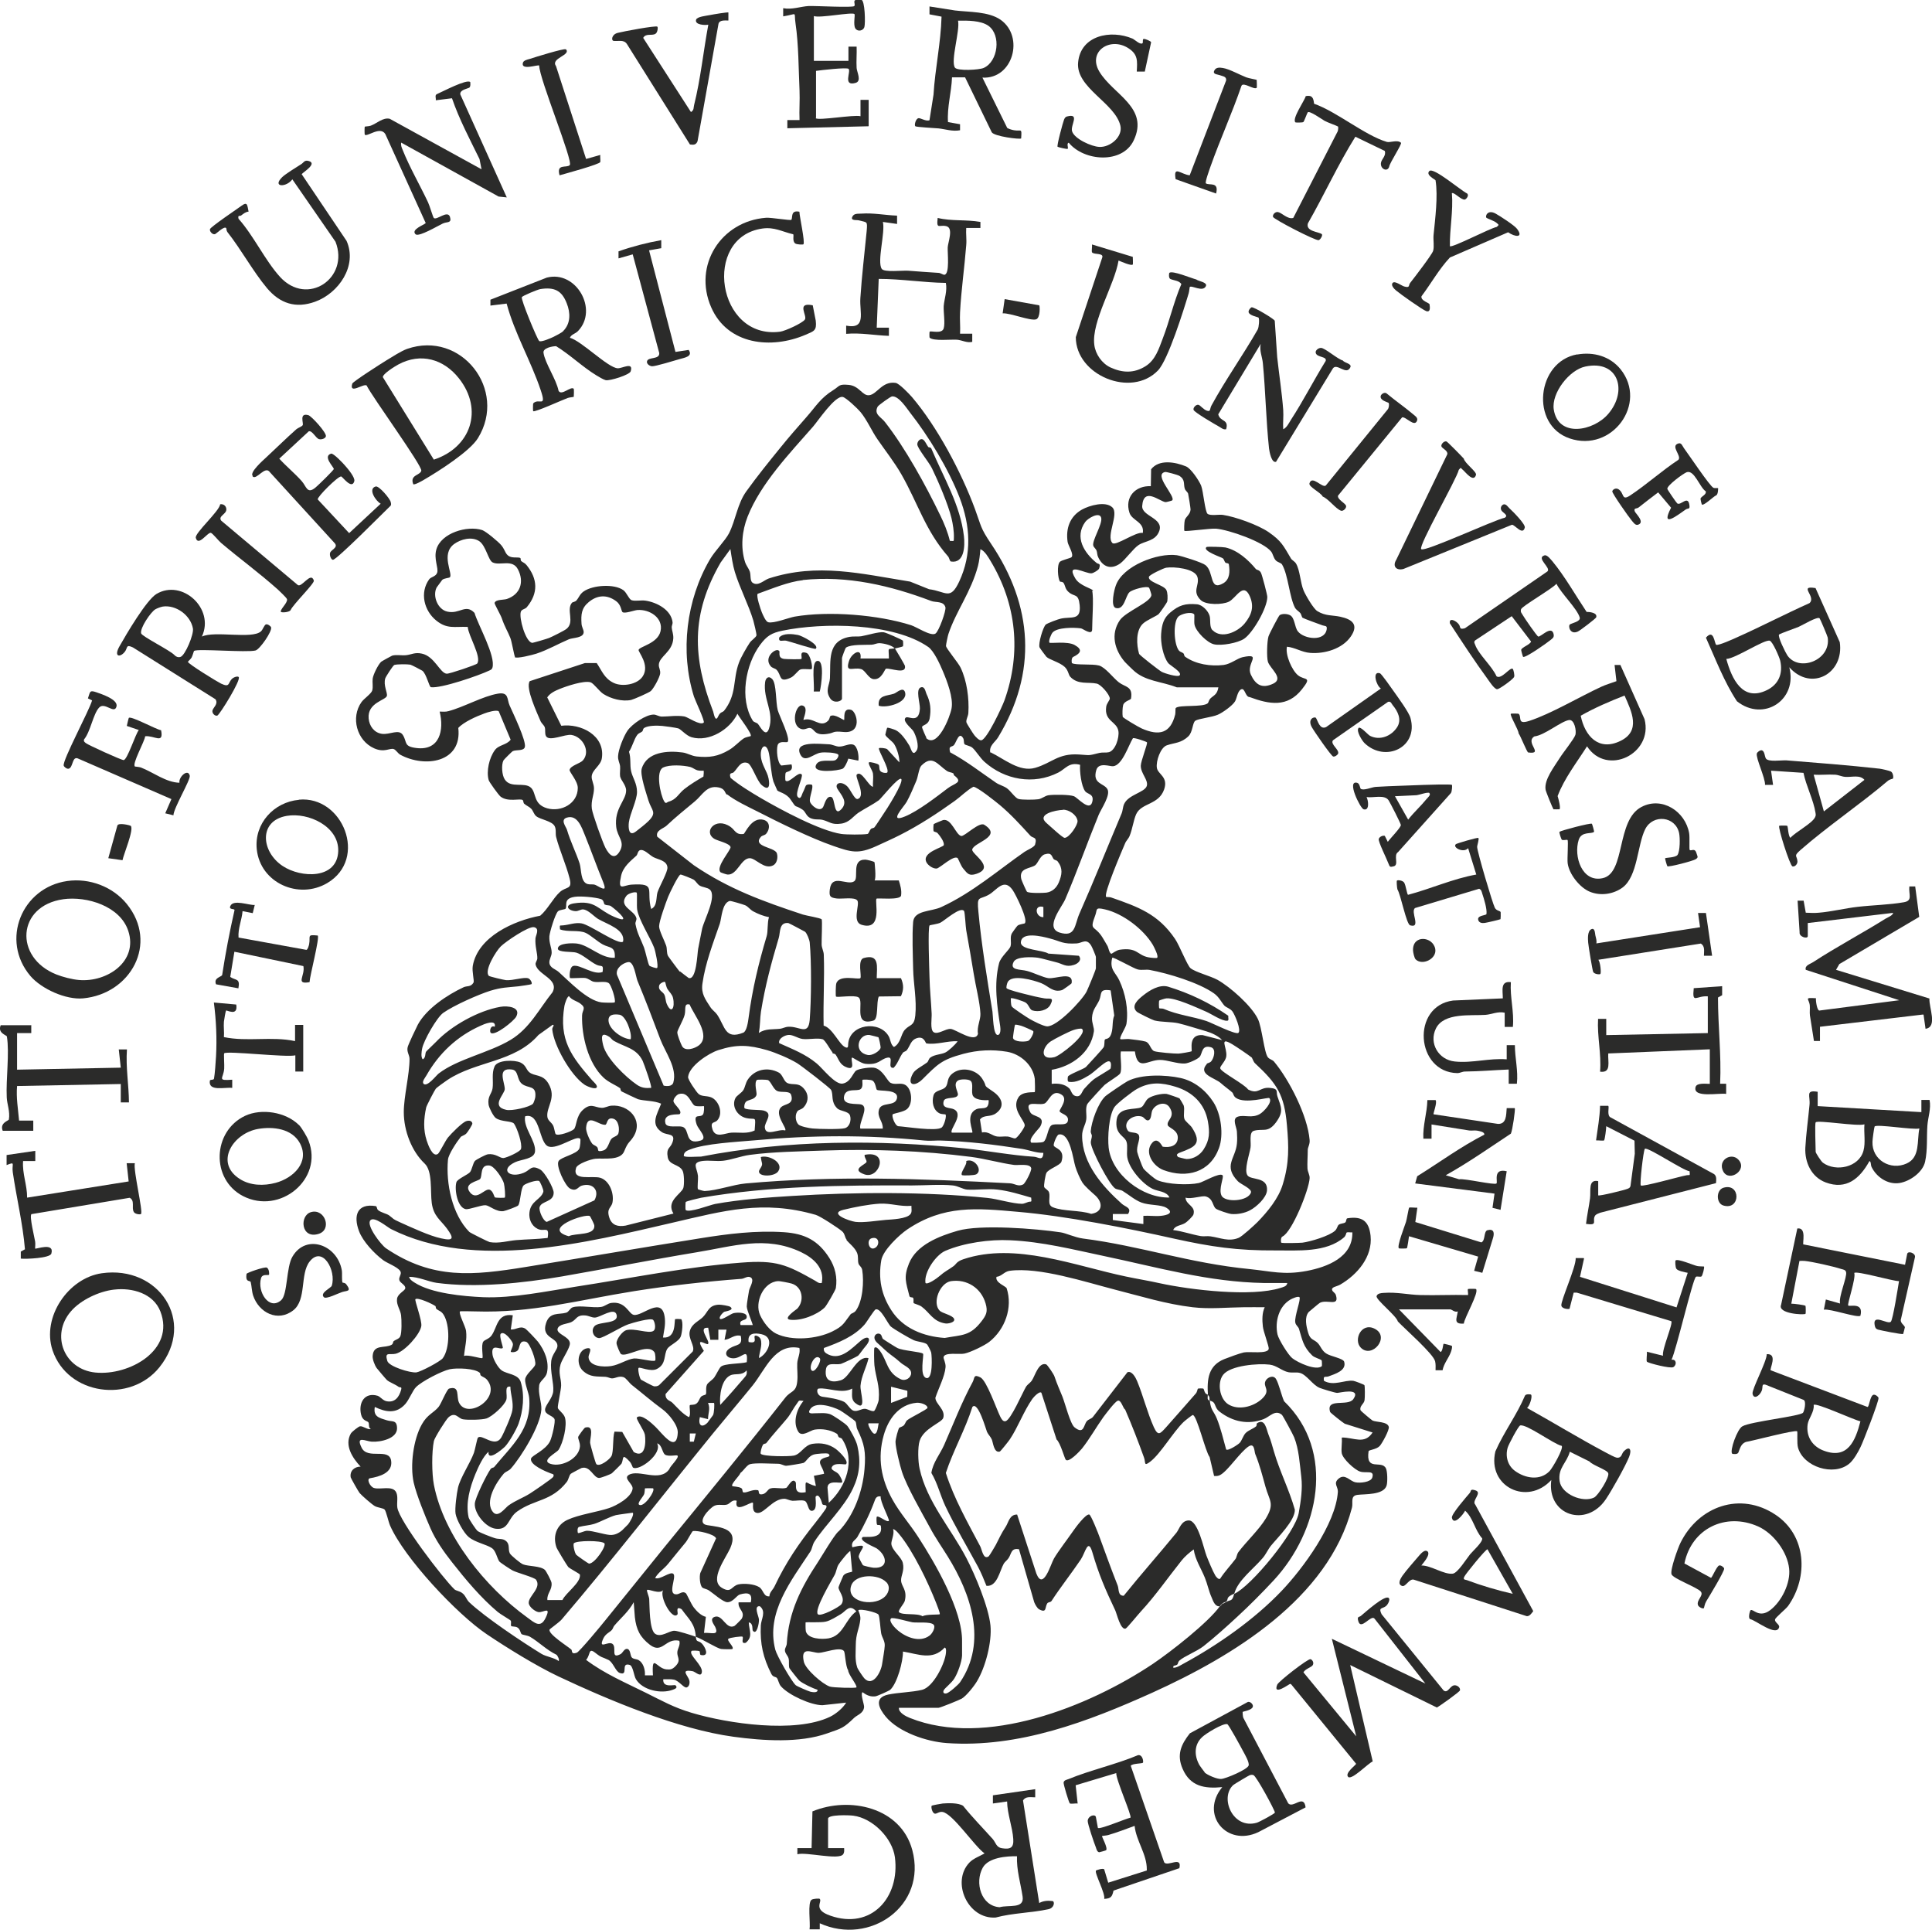 <?xml version="1.0" encoding="UTF-8"?>
<svg xmlns="http://www.w3.org/2000/svg" xmlns:xlink="http://www.w3.org/1999/xlink" id="uuid-c961f42c-b879-4a28-91b6-23e750deb76b" data-name="Ebene 2" viewBox="0 0 134.69 134.51">
  <defs>
    <style>
      .uuid-ebef03f4-4164-4c86-b99c-b7c299cf3543 {
        fill: none;
      }

      .uuid-2c02ff03-4587-4aab-8200-5b862943b86c {
        fill: #2b2b2a;
      }

      .uuid-fc4c217c-a0c2-4260-87e5-66c39a838b89 {
        clip-path: url(#uuid-41584e83-7919-4473-925d-df6371d1c61c);
      }
    </style>
    <clipPath id="uuid-41584e83-7919-4473-925d-df6371d1c61c">
      <rect class="uuid-ebef03f4-4164-4c86-b99c-b7c299cf3543" width="134.69" height="134.51"></rect>
    </clipPath>
  </defs>
  <g id="uuid-ef0e9468-c087-4934-b4d1-6ef5c0298241" data-name="Ebene 1">
    <g class="uuid-fc4c217c-a0c2-4260-87e5-66c39a838b89">
      <path class="uuid-2c02ff03-4587-4aab-8200-5b862943b86c" d="M58.84,115.09c-.25-.34-1.39.12-1.76.12-.48,0-1.29-.51-1.04.62.12.53,1.3,1.56,1.81,1.73.23.08,1.78.12,1.85.06.11-.1-.59-.94-.57-1.2-.18-.24-.21-1.21-.29-1.33M65.08,113.24c-.23-.22-1.13-.11-1.47-.16-.26-.04-1.39-.38-1.49-.27-.21.2.34.73.49.85.58.48,1.52.85,2.19.35.21-.15.45-.61.28-.77M61.24,112.54c-.11-.15-1.25-.43-1.4-.3-.02.02.17.33.14.63-.07.69-.32.97-.32,1.83,0,.49-.07.99.1,1.52.04.13.4.66.5.77.59.62,1.16-.43,1.24-1.02.05-.36.17-.97.18-1.26.02-.33-.2-.58-.25-.87-.05-.25-.1-1.18-.19-1.3M56.16,113.09s-.01.49.02.62c.15.54,1.11.57,1.58.49,1.05-.19,1.15-1.32,1.94-1.88-.49-.55-.73-.01-1.08.19-.29.17-.72.45-1.04.52-.35.09-1.37.02-1.42.06M47.37,114.37c-.98-.23-1.18.95-2.06.28-.69-.53-.95-1.06-1.05-1.92l-.08-1.05c-.36.66-.89,1.09-1.35,1.63-.08.09-.1.23-.18.31-.14.16-.44.25-.6.61-.35.78.34.14.64.35.34.23-.16,1.1.57.72.16-.08.26-.42.49-.36.2.05.19.44.28.57.1.15.35.12.5.21.33.2.46.69.43,1.06h.56c-.09-1.58.24-.5.92-.42.3.03.43,0,.64-.21.44-.44.11-.62.14-.99.01-.23.23-.5.14-.79M48.51,114.08c.03.45.17.22.43.49.22.23.56.92-.08.79-.09-.02-.05-.22-.09-.26-.08-.06-.53-.05-.55-.03-.26.25.79,1,.71,1.49-.06.39-.46-.04-.64-.07-.92-.16-.3.31-.23.66.04.19-.02.42-.19.47-.19.06-.53-.46-.88-.54-.25-.05-.5-.02-.75-.03-.06.63.78.36.85.42.18.17-.01.25-.18.31-.81.31-2.12.04-2.58-.74-.14-.24-.2-.92-.43-.99-.68-.2-.04.8-.7.56-.29-.11-.46-.75-.79-.91-.45-.22-.44-.12-.92-.5-.49-.38-.31.15-.63.5,1.27.96,2.77,1.6,4.2,2.31,1.13.56,1.89,1,3.16,1.38,2.55.76,7.21,1.44,9.64.28.41-.2.9-.6,1.13-.99l-1.65.18c-.81,0-2.34-.7-2.88-1.3-.18-.19-.2-.5-.31-.61-.08-.08-.25-.04-.37-.26-.58-1.14-.8-2.11-.74-3.39.02-.43.4-.97-.07-1.34-.45-.04-.08.68-.06.92.02.26-.16,1.15-.43.78-.05-.06.05-.53-.28-.57.02.57.32.98-.21,1.42-.38.09-.14-.31-.22-.42-.04-.06-.9.06-.99.14-.14.13.43.57.28.71-.03.03-.65.02-.78,0-.32-.05-1.29-.68-1.77-.85-.07-.94-.47-1.19-.99-1.92-.47-.27-.22.27-.29.36-.36.46-1.3-1.26-.99-1.7-.27.33-1.03-.1-1.13,0-.05.05.14.46.15.63.03.48,0,2.13.41,2.42.41.29.99-.22,1.35-.21.21,0,1.22.32,1.49.42M61.79,110.29c-.53-.59-2.17-.6-2.45.24-.37,1.11,1.44,1.47,2.26.84.34-.26.51-.74.2-1.08M59.41,109.54l-.13-1.41c-.06-.08-.76.81-.83.94-.13.23-.15.51-.27.72-.21.39-1.45,2.44-1.16,2.73.19.19,1.49-.5,1.64-.7.31-.45-.24-.95-.2-1.19,0-.04.31-.76.33-.8.16-.23.57-.23.63-.29M42.13,107.57c-.21-.2-1.91-.2-2.12,0-.08.08.05.69.17.81.07.07.83.61.89.61.4,0,1.24-1.25,1.06-1.43M48.96,110.66c-.17-.17-.21-.76-.14-1.01l1.1-2.42c-.09-.3-1.3-.56-1.61-.51-.06,0-.38.64-.51.79-.42.5-.81.99-1.21,1.48-.28.35-.69.6-.92,1,.33.17,1.07-.5,1.28-.28.22.24-.44,1.45.21,1.42.21,0,.42-.26.65-.08.07.05.37.76.56,1,.2.26.52.58.84.65l-.13,1.12c.52-.04,1.07.23.78-.42-.07-.15-.46-.59,0-.71.53-.14.77.94,1.35.64.05-.03.47-.45.5-.5.27-.51-.28-.64-.22-1.14h.85c.14-.62-.17-.72-.76-.55-.23.07-.47.54-.87.54-.3,0-.98-.62-1.3-.83-.14-.09-.37-.12-.44-.19M65.51,112.53c.06-.06-.2-.66-.25-.81-.57-1.44-1.6-3.62-2.58-4.79-.11-.13-.26-.31-.42-.35.12.33-.14.81-.12,1.04.05.46.7.9.8,1.32.13.55-.14.88-.12,1.24.03.43.44.63.26,1.4-.05.21-.52.7-.4.8.27.23,1.26.04,1.64.28.23-.15,1.15-.1,1.19-.14M44.12,105.44s-1,.13-1.18.17c-.48.13-1.07.47-1.51.61-.31.1-.71.12-1.05.21-.17.04-.11.41-.09.42.06.06.45-.15.64-.15.4,0,1.14.25,1.57.29.33.03.62-.11.87-.32.02-.02.4-.4.42-.42.1-.12.45-.69.32-.81M61.4,104.31c-.21-.04-.33.05-.4.24-.32.88-.75,1.77-1.23,2.59-.14.23-.46.31-.35.71,1.3-.32.52.12.44.66,0,.06.27.56.3.59.06.05.62.17.75.18,1.04.06.96-.82.21-1.35-.13-.09-1.27-.53-.99-.78.11-.1,1.46.24,1.28-.78-.02-.11-.23-.05-.26-.09-.06-.08-.05-.53-.03-.55.13-.13.71.42.85.28.07-.07-.64-1.39-.57-1.7M57.33,104.85s-.2-.83-.46-.54c-.06.07.15.88-.21.99-.36.11-.3-.61-.58-.69-.24-.07-.58.01-.84,0-.21-.02-.4-.14-.56-.14-.79,0-1.36.98-1.84.99-.49,0-.3-.66-.35-.71-.11-.13-1.34.84-1.13-.14-.32-.11-.47.2-.66.26-.29.09-.61-.05-.9.09-.35.17-1.33,1.22-.49,1.35.98.15,2.2.24,1.6,1.6-.33.73-1.49,2.23-.58,2.77.66.4.65-.12,1.14-.24.4-.09,1.12-.03,1.46.19.3.19.3.69.71.64,0-.28.25-.46.36-.7.78-1.65,1.69-2.99,2.82-4.4.15-.18.73-.94.78-1.06.11-.27-.19-.17-.24-.24M45.53,103.74s-.54-.01-.56,0c-.03.04-.01.28-.07.42-.07.17-.47.6-.36.71.3.29,1.18-.95.99-1.13M57.72,101.33c-.06-.06-.82,0-1,.06-.35.11-.5.48-.7.58-.06.03-1.09.2-1.21.2-.17,0-.35-.14-.56-.14-.48,0-1.59-.08-1.97.03-.21.06-.46.47-.66.61-.04.18-.71.8-.56.92.02.02.45.03.62.14.13.08.04.29.17.3.27.02.6-.23.98-.16.14.03-.04.33.29.29.32-.04.37-.34.59-.41.33-.1.79.06,1.1-.04.11-.03.42-.75.65-.41.12.17-.22.9.71.71-.03-1.08-.06-.58.71-.43l-.14-.71.71-.14c-.05-.51-.66-.89.07-1.13.14-.05.47-.06.21-.29M48.51,99.92h-.42v.57h.28l.14-.57ZM61.26,99.21h-.71c-.09.08.22.64.36.71.28.14.3-.59.35-.71M58.46,106.75c1.06-1.09,1.68-2.78,1.81-4.35.1-1.2,0-1.74-.5-2.77-.09-.19-.05-.42-.14-.56-.04-.06-.94-.7-1.08-.77-.53-.27-1.78-.68-2.11,0-.14.28.23.21.35.21.36,0,.73-.05,1.07.06.21.07,1.1.67,1.22.83.21.28.62,1.04.69,1.37.25,1.06.16,1.99-.3,2.97-.63,1.35-1.91,2.52-2.68,3.7-.16.24-.17.51-.29.7-1.34,2.04-3.12,4.26-2.45,6.85.11.42,1.11,2.18,1.42,2.47.08.08.88.42,1.03.46.13.03.54.1.49-.14-.34-.1-1.03-.43-1.27-.64-.06-.05-.67-.82-.69-.87-.06-.2,0-.45-.05-.66-.05-.21-.26-.36-.26-.59,0-.14.12-.29.13-.44.13-2.23.99-3.91,2.2-5.74.31-.48,1.04-1.73,1.39-2.09M62.71,99.52c.06-.06.21-.07.31-.18.09-.09.11-.25.23-.35.23-.19,1.41-.75,1.41-.86,0-.23-.52-.38-.77-.35-1.24.12-1.97,1.15-2.28,2.26-.45,1.59-.18,3.07.61,4.49.51.92,1.23,1.73,1.79,2.6,1.18,1.82,3.1,5.12,3.06,7.29,0,.31,0,.72,0,.98-.02.44-.3,1.22-.54,1.6-.19.31-.65.65-.74.82-.08.18.04.26.21.21.2-.06.8-.59.93-.77,1.92-2.82.75-6.18-.86-8.77-.39-.63-.88-1.33-1.25-2.03-.56-1.03-1.6-2.83-1.94-3.87-.14-.43-.45-1.68-.45-2.09,0-.17.18-.9.28-1.01M49.78,97.79h-.42c.18.39,0,.73,0,1.13l-.57-.14c-.13.55.12.79.53.39.02-.02.37-.5.39-.53.08-.15.11-.8.07-.85M56.02,97.65c-.39-.05-.29-.04-.46.18-.25.32-.42.71-.68,1.03-.49.59-.97,1.1-1.46,1.73-.03.05-.18.02-.24.13-.07.12-.2.55-.14.62.19.19,1.97.19,2.31.12.5-.11.71-.73,1.3-.82.59-.09,1.14.01,1.62.36.19.14.94.83.71,1.06-.07.06-.83-.16-.99.21-.1.22.32.28.49.5.07.09.3.49.22.56-.1.1-1.12-.25-1,.49l.08.93c1.21-1.11,1.89-2.95.93-4.44-.06-.1-.18-.08-.24-.14-.06-.06-.04-.18-.14-.24-.44-.27-1.03-.36-1.54-.28-.31.05-.89.55-1.14.14-.4-.65-.11-1.58.36-2.13M63.25,96.94l-1.13-.28v1.13l1.13-.43c0-.1.02-.4,0-.42M35.61,96.66c-.5-.11-.21.55-.31.9-.12.41-.98,1.17-1.38,1.31-.31.1-1.3.12-1.64.06-.34-.05-.52-.55-1-.15-.18.15-.98,1.43-1.03,1.66-.16.77-.15,2.28,0,3.06.7,3.57,3.59,7.13,6.49,9.23.52.38.94.8,1.3.04.41-.86-.17-.35-.5-.4-.24-.04-.65-.36-.68-.62-.04-.49.92-1.06.51-1.64-.12-.16-1.32-.48-1.63-.64-.14-.07-.87-.55-.93-.63-.15-.21-.24-.73-.5-.92-.37-.26-1.17-.4-1.63-.78-.35-.28-.85-1.2-.92-1.63-.06-.36.08-1.43.17-1.81.15-.68.84-1.7,1.11-2.43.08-.22.22-1,.28-1.06.27-.28,1.17.73,1.62,0,.19-.32.73-1.56.78-1.91.09-.57-.12-1.07-.14-1.63M50.21,97.93c.56-.6,1.1-1.22,1.63-1.84.17-.2.26-.27.21-.57-.34.4-.79.18-1.14.35-.63.31-.76,1.42-.7,2.06M33.46,95.7c-.35-.33-1.62-.36-2.1-.26-.56.12-1.97.85-2.36,1.25-.23.23-.47.86-.74,1.17-.62.7-1.34.59-2.13.21-.12.68.3.76.84.93.38.12.7-.05.71.56,0,.73-1.17.97-1.77.93-.42-.03-1.13-.45-.7.42.42.86,1.93-.03,2.06.92.12.84-.83,1.1-1.48,1.21-.25.04,0,.6.29.68.44.13,1.29-.2,1.54.3.15.31.03.72.08,1.06.12.93,3.18,4.94,3.99,5.71.1.09.37.12.53.25.24.17.29.45.49.64,1.08,1.03,3.73,2.8,5.04,3.6.33.2.88.26,1.2.5.07-.09-.09-.4-.16-.44-.7-.34-1.21-.88-1.84-1.25-.2-.11-.51-.12-.59-.19-.08-.06-.08-.35-.31-.47-.13-.07-.37-.04-.41-.09-.06-.06.03-.28-.04-.38-.03-.05-.74-.46-.9-.6-1.17-.98-2.24-2.26-3.19-3.47-.59-.75-1.12-1.51-1.49-2.34-.37-.83-.99-2.37-1.18-3.21-.26-1.18-.03-3,.57-4.06.39-.7.83-.79,1.18-1.23.18-.24.56-1.21.72-1.26.78-.22.48.54.69.98.58,1.19,2.95-.3,1.98-1.56-.15-.2-.31-.21-.46-.33-.05-.04-.03-.16-.07-.2M93.57,100.2c.83,0,1.56.51,2.12-.35l-1.94-.61c-.13-.07-1-.76-1.02-.82-.31-1.02,1.24-.35,1.62-.9.58-.84-1.01-.42-1.13-.43-.14,0-1.05-.28-1.22-.35-.48-.19-.91-.92-1.37-1.04-.24-.07-.52,0-.8-.05-.46-.09-.82-.47-1.31-.53-.8-.1-2.74.05-3.25.71-.43.56-.24,1.67.35,2.05.71.45,1.74.18,2.33-.35.71-.64.06-.85.28-1.28.12-.24.53-.43.72-.14.2.31.39,1.17.57,1.56,3.63,3.51,2.44,9.06-.71,12.47-.76.82-1.72,1.79-2.55,2.55-.71.66-1.59,1.45-2.35,2.05-.47.37-1.36.71-1.69,1.01-.09.08-.1.22-.13.26-.15.14-.33.02-.29.24.24,0,.46-.15.66-.26,2.44-1.32,4.98-3.1,6.88-5.09,1.49-1.56,3.79-4.68,3.93-6.92.02-.36-.35-.58.06-.92.44-.36.76.17,1.16.26.31.07,1.08,0,1.18-.33.17-.56-.43-.27-.86-.42-.37-.12-1.2-.88-1.27-1.28-.05-.32.04-.73,0-1.06M57.15,94.67c-.33-.34-.8.59-.57.85.22.24.73-.68.57-.85M55.74,93.96c-1.72-.36-2.37,1.49-3.26,2.6-.85,1.05-1.88,2.26-2.77,3.35-3.54,4.35-7,8.8-10.55,12.97-.18.21-.83.66-.85.71-.09.32,1.26,1.16,1.52,1.39.08.07-.04.37.38.22.18-.06,1.73-1.93,1.99-2.26,1.38-1.69,2.77-3.44,4.18-5.17,2.82-3.45,5.62-6.85,8.36-10.34.4-.51.76-.35.84-1.14.05-.42-.02-.85,0-1.27.02-.35.23-.69.15-1.06M52.9,94.67c.66-.32,1.15-1.46.19-1.67-.5-.11-.99-.08-.9.54.67.15.33-.31.43-.42.07-.08.35.06.41.23.14.45-.1.89-.12,1.33M35.62,94.25c-.07-.07.19-.4.13-.61-.06-.2-.6-.91-.84-.67-.14.14.19.95.14.99-.18.17-.85-.4-.71.49.05.31.38.89.63,1.07.38.27,1.15.25,1.33.8.29.92.17,2.02-.15,2.92-.14.39-.67,1.32-.95,1.6-.27.26-1.23,1.04-1.14.35-.39.34-.71,1.06-.92,1.56-.38.93-.69,2.01-.47,3.02.03.14.53.88.63.95.17.12.93.41,1.18.49.28.1.55,0,.79.2.3.24.13.57.27.86.07.15.76.71.92.77.37.15,1.22.1,1.53.39.09.09.44.75.46.9.06.5-.33.72-.29,1.2h1.05c.23-.51,1.29-1.2,1.22-1.77,0-.06-.71-.42-.82-.54-.08-.09-.79-1.26-.82-1.37-.27-.8.02-1.57.79-1.92.79-.36,2.03-.53,2.88-.81.53-.18,1.55-.74,1.64-1.34.05-.35-.67-.72-.27-.97.7-.43,2.18.56,2.84-.42.04-.19.71-.79.56-.93-.06-.06-.62.09-.86-.06-.22-.15-.21-.7-.56-.79.4.72-1.27,1.97-1.69,1.68-.02-.01-.09-.27-.22-.41-.58-.64-.41-.18-.57.14-.02.04-.62.63-.67.67-.1.08-.77.33-.89.33-.41,0-.61-.88-1.24-.69-.05.02-.71.37-.74.4-.12.12-.15.4-.28.57-1.09,1.38-2.22,1.18-3.46,2.06-.66.47-.56,1.31-1.49,1.2-.7-.08-1.5-1.07-1.46-1.75.02-.4.83-2.03,1.1-2.41.08-.11.2-.09.24-.13,1.22-1.49,2.65-2.66,2.45-4.84-.03-.35-.31-.98-.28-1.28.03-.36.63-.78.7-1.02.09-.29-.38-1.53-.63-1.6-.48-.14-.42.32-.56.56-.1.17-.44.19-.5.14M49.36,92.55c-.77-.06.19.95,0,1.13-.11.11-.99-.62-.29.48l-2.67,3.01c-.02.44.31.44.48.61.36.36.68.75,1.14,1,.18-.13,0-.77.08-.84.04-.03.27,0,.41-.08.2-.11.23-.35.36-.5.1-.11.3-.12.33-.16.08-.11-.03-.44.09-.69.07-.14.37-.32.5-.49.14-.2.35-.65.46-.75.25-.24,1.39-.2,1.81-.32.11-1.08-.31-.28-.92-.27-.52,0-.72-.41-.26-.7.47-.3.92-.14.76-.87-.46-.11-.72.25-1.13.28l.14-.71h-.57s0,.71,0,.71h-.56s-.15-.85-.15-.85ZM41.45,92.43c.35-.34,1.73-.12,1.53-.8-.15-.53-1.12.19-1.5.21-.23.01-.45-.14-.7-.15-.61-.04-.57.29-.96.47-.26.12-.87.13-.95.47-.08.37.82.52.86.99.03.32-.54,1.1-.65,1.48-.18.61.05.99.04,1.47,0,.3-.26,1.41-.23,1.57.03.14.39.37.49.65.18.56-.12,1.78-.44,2.27-.13.2-1.28.76-.55.98.78.24,1.96-.37,2.04-1.2.03-.28-.15-.55-.12-.68.01-.07.42-.63.48-.65.68-.21.33.75.35,1.05.01.16.38,1.44.43,1.49.22.23.94-.32,1.06-.56.16-.32.07-1.27.21-1.7l.54.02.8,1.4c.81.48.86-.65.78-1.2-.05-.3-.65-1.13-.56-1.21.31-.29,1.06.43,1.28.64.29.28.55.64.92.93.48.37.63-.02.65-.5.03-.53-.64-1.33-1.07-1.64-.74-.54-1.39-1.11-2.13-1.69-.18-.14-.4-.49-.59-.55-.33-.1-.55.09-.8.09-.12,0-.28-.1-.45-.11-.6-.04-1.06.05-1.57-.42-.51-.47-.35-1.46.29-1.57.44-.07.09.41.1.62.04.66,1.06.7,1.57.62.56-.08,1.12-.48,1.6-.53.34-.03,1.35.26,1.48.14.03-.03.02-.47-.06-.58-.48-.67-1.96.4-2.33.13-.06-.04-.31-.62-.31-.76,0-.29.41-.82.67-.9.59-.17,1.57.27,1.9.05.22-.14.09-.67-.02-.77-.16-.16-1.44.21-1.73.31-.48.16-1.75.96-2.02.96-.39,0-.62-.54-.33-.83M64.63,93.71c-.15-.15-.66-.18-.92-.29-.28-.12-1.39-.77-1.6-.95-.22-.19-.7-1.31-1.06-1.2-.11.03-.62.88-.78,1.06-.73.83-1.81,1.26-2.83,1.63-.05.26.12.36.32.46.88.41,1.63-.45,2.23-.95.54-.46.82-.17.36.36-.16.18-.43.58-.53.67-.05.05-1.1.55-1.2.57-.42.09-.96-.16-1.04.38-.11.78.34.97,1.04.76.64-.19,1.11-1.76,1.93-1.54-.15.66-.5,1.24-.56,1.92-.04.44.49,1.89-.37,1.2-.31-.25-.2-.63-.21-1-.75.4-1.68-.09-2.34,0-.17.02-.14.51.28.57.44.06,1.08.15,1.49.35.22.11.43.55.66.62.3.09.54-.15.82-.13.16.01.54.25.64.13.08-.09.29-.6.3-.76.09-1-.21-1.56-.3-2.41-.02-.19-.04-1.16,0-1.21.12-.13.32.11.4.23.51.7.46,1.5,1.44,1.96.33.15.72-.1.72-.43,0-.35-.51-.53-.71-.71-.32-.28-.36-.31-.71-.57-.27-.19-.62-.55-.91-.8-.5-.43-.06-.82.2-.62.09.07.1.26.17.32.04.04.91.59,1,.63.41.2,1.65.26,1.79.4.08.08-.27,1.54.22,1.69.48.15.4-1.5.35-1.77-.02-.1-.25-.55-.31-.6M30.34,91.03c-.19-.14-1.22-.62-1.38-.47-.07.07.48,1.5.41,1.88-.1.59-1.16,1.77-1.78,1.92-.43.1-.79-.17-.59.5.11.39,1.6.85,2.03.8.3-.04,1.67-.76,1.84-.99.5-.68.5-2.32.06-3.02-.17-.28-.33-.26-.51-.42-.05-.04-.03-.17-.07-.2M90.59,90.42c-.09-.09-.48.08-.62.16-.82.47-1.1,1.55-.91,2.43.07.34.75,1.44,1.03,1.66.39.31,1.65.89,2.06.56.02-.01.01-.38-.01-.41-.12-.1-.51-.19-.66-.34-.63-.61-.69-1.1-.92-1.85-.04-.15-.22-.24-.26-.45-.07-.42.42-1.64.29-1.77M52.48,92.41c.05-.05-.42-1.06-.42-1.35,0-.19.12-.86.16-1.1.04-.24.46-.83.04-.95-.19-.05-.39.12-.57.13-2.5.19-5.04.47-7.49.86-3.83.61-7.15,1.54-11.06,1.41-.19,0-1.03-.03-1.07,0-.12.12.38,1.05.42,1.35.08.63-.09,1.16-.14,1.76.25-.13,1.21.21,1.28.14.07-.08-.11-.88.06-1.14.09-.13.4-.19.57-.42.42-.57.38-1.58,1.49-1.42l-.14.99c.38.03.62-.27.99-.07.13.07.78.77.91.93.46.61.79,1.38.62,2.16-.09.38-.5.56-.54.87-.09.63.18,1.15.15,1.7-.07,1.12-1.38,3.26-2.13,4.11-.14.16-.36.2-.5.36-.51.59-1.37,1.97-.72,2.69.35.38.81-.3,1.07-.49.5-.35,1.01-.53,1.46-.81.24-.15,1.6-1.07,1.65-1.18.09-.21-.06-.19-.18-.24-.32-.12-1.47-.59-1.37-1.03.05-.22,1.02-.58,1.33-1.22.13-.27.4-1.39.3-1.55-.16-.26-.66-.29-.65-.64,0-.31.53-.79.57-1.29.05-.56-.23-1.36-.14-2.11.05-.42.4-.76.43-1,.07-.66-1.16-.54-.79-1.64.26-.79.89-.57,1.4-.72.19-.05.28-.33.47-.38.49-.15,1.39.06,1.96-.02.27-.04.45-.24.71-.28,1.01-.14,1.21.76,1.57.83.61.13,2-1.4,2.17.24.05.51-.06.86-.13,1.34.95.09.77-1.18.85-1.28.01-.02.41-.01.42,0,.16.2.06.93-.02,1.18-.12.38-.77.61-.95.89-.26.41-.05,1.06-.72,1.4-.44.23-1.19-.16-1.28-.07-.07.07.06.72.17.82.04.03.85.46.9.46.13.01.25,0,.36-.08l2.34-2.34c.2-.39-.36-.91-.19-1.46.14-.49.64-.68.9-.94.38-.38.39-.84,1.13-.87.16,0,.68.08.78.15.33.24-.34.31-.42.35-.13.08-.4.39-.29.49.12.11.74-.35.95-.4.28-.06,1.01-.07.9.33-.06.22-.56.1-.42.5h.85ZM84.21,97.22c-.07-1.09.03-2.03,1.13-2.48.3-.12,1.09-.41,1.37-.47.39-.08,1.67.13,1.74-.25.03-.16-.38-1.22-.41-1.56-.05-.43-.06-.95.13-1.34-.5,0-1-.01-1.49,0-1.14.01-2.35.14-3.53,0-1.87-.22-3.62-.77-5.43-1.23-2.06-.53-5.28-1.59-7.33-1.31-.38.05-.56.39-.92.42-.11.41.66.65.71.8.44,1.35-.12,2.87-1.21,3.73-.35.27-1.31.73-1.73.82-.36.08-1.39-.12-1.46.25-.02.1.16.4.14.69-.05.65-.5,1.5-.71,2.14,0,.43.72.82.55,1.4-.1.34-1.37.72-1.65,1.61-.14.45-.11,1.46,0,1.93.51,2.32,2.18,4.16,3.26,6.23.61,1.17,1.55,3.41,1.68,4.7.11,1.14-.34,2.9-.94,3.89-.2.34-.74,1.02-1.06,1.21-.17.1-1.51.64-1.62.64h-2.76c-.04.34.51.61.77.71,5.24,2.1,12.49-.8,16.93-3.77,1.26-.85,3.87-2.89,4.68-4.03.08-.02.13-.14.14-.14.15-.06.16-.07.28-.14.34-.2.42,0,.57-.57,1.2-.54,4.26-4.29,4.5-5.63.15-.85.28-1.7.18-2.53-.11-.9-.16-1.92-.5-2.76-.07-.18-.78-1.5-.85-1.56-.47-.4-.85.14-1.28.3-1.08.41-2.15.18-3.05-.51-.45-.34-.2-.68-.71-.78-.03-.25.04-.22-.14-.42M57.29,89.43c.21-1.05-.59-1.75-1.46-2.16-2.48-1.17-4.74-.39-7.27.02-3.14.52-6.26,1.14-9.37,1.68-2.74.47-6,.82-8.75.45-.56-.08-1.29-.43-1.92-.42.04.18.23.31.38.4,1.17.76,3.42.96,4.79,1.02,2.06.08,4.43-.42,6.49-.74,3.78-.58,7.66-1.38,11.5-1.67,2.43-.19,3.15.13,5.13,1.25.16.09.26.21.47.17M89.74,89.43c-.54-.01-1.09.01-1.63,0-3.87-.07-7.35-1.08-11.15-1.88-2.18-.46-4.3-1-6.55-1.1-1.41-.07-3.21.18-4.51.74-.65.28-1.5,1.49-1.38,2.24.14.14.79-.32.95-.46.45-.39.6-.42,1-.71.2-.14.19-.32.7-.49,3.61-1.21,7.78.47,11.33,1.21.8.17,1.57.29,2.37.47,2.12.46,6.38.97,8.41.32.18-.06.42-.1.46-.32M60.77,86.31c-.37.1-.22.8.14.71.45-.12.44-.88-.14-.71M41.13,84.77c-.3-.22-3.43.87-1.48,1.4.47-.24,1.87-.02,1.78-.77,0-.06-.27-.6-.3-.62M93.87,85.91s-.04.22-.16.33c-1.25,1.09-3.25.91-4.74.92-2.71.02-4.53-.25-7.11-.82-3.31-.74-7.52-1.58-10.88-1.87-2.92-.26-5.18-.48-7.72,1.22-.59.4-1.7,1.46-1.82,2.15-.22,1.28,0,2.41.7,3.49.81,1.27,2.25,1.83,3.72,1.93,1.2-.22,1.76-.12,2.55-1.14.35-.45.47-.69.3-1.27-.31-1.07-1.3-1.71-2.41-1.55-.78.12-1.33,1.51-.79,2.06.19.19.87.3,1,.56.12.26-.44.36-.6.33-.87-.13-1.09-.76-1.67-1.18-.15-.11-.52-.2-.54-.24-.05-.08.03-.27-.05-.37-.04-.05-.22,0-.25-.12-.24-.97-.42-1.3-.03-2.27.52-1.3,2.11-1.91,3.39-2.28,1.58-.46,5.47-.15,7.19.11.35.05,1,.36,1.55.43,3.99.51,7.42,1.72,11.62,2.13,1.49.15,2.37.43,3.97.13,1.43-.27,3.23-.95,3.19-2.69-.13.02-.32-.04-.4.02M59.03,86.42c-.14-.16-.12-.43-.33-.6-.27-.23-1.52-1.05-1.83-1.14-3.68-1.06-6.42-.28-9.96.54-6.04,1.4-13.83,3.38-19.65.45-.26-.13-1.15-.9-1.43-.62-.34.33.74,1.73,1.08,1.96,3.25,2.2,6.06,1.9,9.76,1.3,4.03-.65,8.1-1.35,12.17-2,1.93-.31,3.84-.55,5.82-.42,1.45.1,2.38.57,3.16,1.8.4.63.57,1.36.45,2.1-.03.15-.65,1.23-.78,1.35-.54.52-1.66.95-2.41.85-.54-.07.45-.72.5-.77.51-.54.38-1.52-.39-1.75-.17-.05-.81-.18-.95-.17-1.03.06-1.65,1.49-1.25,2.37.22.48.65,1.06,1.12,1.29,1.1.53,2.83.38,3.91-.15.81-.4.81-.6,1.28-1.2.05-.07.24-.08.37-.26.48-.67.57-2.02.44-2.82-.03-.22-.22-.31-.26-.45-.07-.24.01-.47-.1-.75-.14-.35-.56-.68-.74-.89M63.53,84.05c-.76.07-1.44-.19-2.2-.15-.8.05-1.76.24-2.54.43-1.03.26.41.78.85.84.57.07,1.53-.09,2.12-.14.38-.03,1.47-.06,1.72-.41.12-.16.05-.39.06-.58M71.89,83.48c-.76-.22-1.55-.47-2.35-.56-.68-.08-1.51.04-2.11,0-.3-.02-.62-.25-1-.29-.85-.09-1.95,0-2.84,0-4.84-.02-9.92.03-14.72.86-.16.03-1.02.24-1.06.29-.03.03-.03.54-.01.56.24.22,1.69-.35,2.06-.42,1.7-.31,3.72-.46,5.39-.56,4.33-.27,9.29-.3,13.59.14.7.07,1.77.41,2.42.41.12,0,.3-.09.43-.13.21-.06.24.07.2-.29M35.19,83.48c.06-.06-.01-.81-.06-1-.1-.34-.66-1.21-1.02-1.24-.67-.07-.46.72-.64.94-.13.16-1.23.29-.69.95.46.56,1-.28,1.33-.21.26.06.34.5.39.54.06.04.67.04.69.02M48.66,82.9s.37.12.46.12c.86-.03,1.99-.45,2.87-.53,6.21-.56,12.26-.33,18.42-.01.34.02.58.26.92.08.15-.08.61-.96.56-1.14-.09-.34-.92-.18-1.2-.22-.9-.12-2.05-.44-2.99-.56-3.43-.44-6.93-.56-10.34-.44-1.6.06-3.46.08-5.09.3-.6.08-1.3.35-1.86.41-.46.05-.95-.04-1.4.01-.84.1-.41.47-.35,1.05.02.21-.06.85,0,.92M72.74,80.36c-.51.01-1-.2-1.5-.28-1.86-.29-3.8-.53-5.65-.58-.37-.01-.79.04-1.14,0-4.04-.41-7.87-.38-11.9-.01-1.21.11-3.38.21-4.46.64-.2.08-.42.17-.42.43,0,.14,1,.05,1.2.06,6.01-1.17,12.39-1.19,18.43-.57,1.61.17,3.21.48,4.8.58.29.02.61.35.64-.29M75.47,82.45c-.18-.29-.4-.8-.5-1.13-.16-.49-.36-2.4-1.16-2.24-.14.03-.38.66-.35.76.05.22.82.23.54,1.13-.08.26-.91.51-1.05.79-.07.13-.2.9-.15.99.08.13.29.2.34.38.1.35-.16.85.26,1.02.74.3,1.88.19,2.67.46.8-.11.85-.77.28-1.29-.26-.23-.73-.64-.88-.88M41.72,80.21c.06.07.32,0,.42-.05.27-.15.32-.59.49-.78.13-.15.42-.18.48-.37.1-.33.01-.93-.35-1.03-.48-.14-.41.4-.56.42-.46.05-1.26-.85-1.34.21-.02.27.25.88.42,1.1.1.12.24.13.35.25.07.07.05.22.09.26M40.43,79.37c-.25-.25-1.55.75-2.18.55-.7-.22-.55-2.4-1.64-2.11-.15.79.76,1.7.69,2.45-.05.54-.95.54-1.39.75-1.07.5-.42,1.15.6.74.48-.19.5-.59,1.15-.23.32.18.94,1.29.94,1.61,0,.68-.85.56-.98,1.01-.07.24.25.98.5,1.03l3.32-1.5c.4-.72-.15-1.26-.9-1.02-.25.08-.35.44-.81.19-.32-.17-1.01-1.59-.78-1.92.18-.27,1.24-.47,1.43-.84.07-.14.11-.67.07-.71M71.89,79.65s.72.02.86-.06c.26-.18.29-.97.55-1.15.26-.18,1.04.09,1.14-.28.13-.48-.52-.51-.57-.71-.03-.11.62-.83.15-1.14-.71-.47-.9.53-1.23.62-.49.14-1.42-.29-.97.59.18.37,1.11.22.71.99-.09.17-.88.89-.64,1.13M49.08,77.1s-.44.04-.62-.02c-.29-.09-.43-1.02-1.13-.82-.15.04-.38.31-.38.48,0,.25.68.69.43.92-.05.05-1.19-.11-.99.64.1.35.89.15,1.18.24.56.16.11,1.31,1.28.96.52-.16-.16-.77-.28-1.11-.28-.86.24-.43.44-.71.08-.11.09-.56.06-.58M82.09,80.64s.54.15.64.15c.48,0,.93-.28,1.18-.67.43-.67.43-1.19.3-1.95-.22-1.24-1.07-2.06-2.26-2.42-.98-.3-1.77-.35-2.68.15-.3.16-1.4,1.01-1.57,1.26-.4.58-.49,2.13-.41,2.83.21,1.88,2.38,3.54,4.24,3.48-.2-.44-.8-.42-1.17-.6-.71-.34-1.64-1.41-1.77-2.19-.06-.36.04-.78-.05-1.08-.13-.45-.85-.5-.69-1.58.14-.9,1.32-.64,1.71-.84.2-.1.27-.46.51-.63.28-.19.92-.34,1.26-.3.08.01.86.28.9.31.02.02.28.45.29.49.09.3-.04.65.05.94.05.17.39.4.53.61.73,1.13.19,1.35-.79,1.72-.17.06-.38.16-.18.31M68.91,76.68s-.83.08-1.07-.28c-.18-.27.08-.89-.2-1.08-.17-.11-.7-.11-.86,0-.37.24.04.82,0,.99-.07.34-.9.1-.99.44-.15.55.45.44.71.57.74.37-.35,1.43-.14,1.63h1.42c.1-.1-.53-1.24.28-1.63.24-.11.51-.02.71-.14.16-.09.18-.46.14-.5M61.13,75.96c-.06-.05-.09-.5-.29-.63-.13-.09-.69-.09-.71-.06-.05.07.09.49-.14.65-.24.17-.97-.1-1.13.43-.22.74.89.55,1.18.64.59.17-.2,1.28-.06,1.68h1.56c.04-.51-.42-.78-.26-1.33.16-.55,1.08-.2,1.24-.74.21-.72-1.24-.51-1.39-.64M54.74,78.8c.16-.15-.8-1.14-.28-1.63.26-.25.9-.16.7-.84-.1-.34-.69-.14-.99-.29-.28-.14-.44-.7-.65-.76-.11-.03-.73-.04-.76,0-.2.23.02.88-.02,1.03-.08.32-.49.33-.69.45-.18.11-.18.47-.14.49.2.14,1.06.09,1.33.16.72.2.05.8.08,1.18.06.67.97.06,1.43.21M37.15,76.94c.06-.06.16-.38.17-.48.08-.84-.5-.57-.93-.91-.38-.3-.22-.94-.7-1-1.07-.15-.5.88-.5,1.36,0,.35-1.01,1.21.1,1.45.39.09,1.61-.18,1.86-.42M84.11,74.16c.06-.06.22-.07.32-.17.21-.24.37-.88,0-.99-.68-.2-.59.44-.8.67-.15.17-.78.45-1.03.46-.53.03-1.22-.25-1.73-.25-.86,0-1.56.82-1.75-.59h-.98c-.07.37.12,1.28-.06,1.55-.1.14-.86.6-1.07.78-.15.14-1.15,1.23-1.21,1.34-.15.3-.03.72-.07,1.06-.05.39-.29.67-.29,1.14,0,1.94,1.43,3.55,2.77,4.75.23.21.72.28.43.71h-1.06v.42l2.13.28v-.57c.39-.03.82.04,1.21,0,.44-.04.97-.2.4-.56-.39-.24-1.2-.16-1.75-.37-.47-.18-.88-.55-1.31-.81-.15-.09-.39-.08-.53-.18-.42-.3-1.62-2.61-1.68-3.15-.02-.19.07-.33.07-.51,0-.09-.09-.2-.08-.31.05-.69.51-1.96,1.01-2.44.15-.14,1.35-.95,1.56-1.06.96-.5,2.65-.45,3.69-.22.96.21,1.77.87,2.29,1.68.54.83.73,2.29.39,3.21-.62,1.69-2.24,2.13-3.86,1.53-.74-.27-1.38-1.26-.78-1.92.39-.42.68.28.72.29.5.08,1.05-.05,1.05-.64,0-.54-.65-.68-.7-.86-.1-.36.57-.56.12-1.25-.29-.45-.97-.23-1.19.2-.1.19-.05.64-.28.71-.18.05-.29-.21-.45-.26-.63-.19-1.39.4-.98.98.15.21.69.04.78.36.08.29-.19.7-.13,1.12.02.14.35,1.03.42,1.14.12.18.8.76,1,.84.72.29,2.13.35,2.88.19.29-.06,1.44-.75,1.65-.54.12.12-.3.96-.07,1.42.25.5,1.86.4,2.05-.22.08-.26-.72-.58-.91-.78-1.04-1.08-.17-1.59-.07-2.61.03-.25.02-.61,0-.86-.02-.32-.37-.91.08-1.04.47-.14.96.14,1.52-.18.27-.15.92-.85.66-1.11-.08-.08-1.67.43-2.32-.01-.19-.13-.18-.3-.26-.38-.12-.12-.59-.46-.82-.67-.42-.36-1.61-.6-.95-1.32M55.63,77.42c-.23.23-.19.74.03.96.14.14.76.26.99.28.42.04,1.92.07,2.25-.02.34-.1.46-.56.36-.88-.1-.32-.68-.29-.9-.51-.46-.47-.24-.92-.42-1.28-.08-.15-2.08-1.69-2.38-1.87-.55-.33-1.44-.71-2.08-.9-1.29-.37-2.11-.42-3.41,0-.68.22-2.03,1.11-2.1,1.87-.02.18.59,1.07.74,1.19.26.21.66.08.99.29.47.31.71,1.1.3,1.55-.19.2-.51.05-.33.62.21.65.91.25,1.32.23.55-.03,1.09.1,1.62-.15.08-1.1.1-.71-.6-.87-.6-.14-1.03-.81-.74-1.39.09-.18.44-.36.56-.57.12-.21.14-.46.29-.7.49-.75,1.42-.92,2.19-.5.24.13.34.6.56.71.42.21.85-.12,1.29.56.24.38.16.83-.14,1.15-.13.14-.32.16-.4.24M87.3,73.74c-.29-.23-1.06-.75-1.39-.95-.98-.58-.34.22-.42.84-.04.35-.46.68-.42.84.06.26,1.69,1.1,1.94,1.47.73.38.8-.18,1.52-.11.65.06.41.27.53.6.26.76.45,1.04-.1,1.8-.57.77-.91.41-1.54.59-.37.1-.18.84-.24,1.18-.07.46-.47,1.56-.21,1.93.25.35,1.43.07,1.36,1.05-.04.51-.74,1.15-1.18,1.38-.37.2-.89.3-1.31.26-.2-.02-.91-.26-1.06-.36-.26-.18-.18-.7-.71-.86-.28-.08-1.03.21-1.42.08.02.52.73.57.55,1.18-.03.11-.43.5-.56.58-.29.19-.72.17-.85.5.65.08,1.29.31,1.92.42.22.04.46-.02.69.02.69.1,1.27.39,1.96.1.24-.1,1.08-.87,1.31-1.1.71-.73,1.47-1.65,1.76-2.63.46-1.5.42-2.63.29-4.11-.18-2.13-.69-2.9-2.21-4.31-.14-.12-.17-.33-.24-.39M61.24,72.3s-.55-.15-.63-.16c-.79-.07-1.15,1.21-.1,1.4.28.05.81-.25.88-.5.02-.09-.12-.71-.15-.74M58.05,73.38c-.16-.2-.53-.89-.7-.94-.35-.11-.97.03-1.4-.02-.33-.04-.67-.31-.99-.28-.26.02-.71.25-.64.57.93.42,1.83.76,2.62,1.42.42.35,1.29,1.5,1.81,1.4.56-.1.72-.76.94-.91.21-.14,1.07-.26,1.32-.18.58.17.84.92,1.08,1.04.31.16.69-.03,1,.13.5.26.58,1.33.14,1.7-.23.2-.93.3-.99.36-.1.1.14.77.37.83.6.04,2.62.37,3.03.1.18-.12.38-.85.27-.92-.04-.02-.26,0-.42-.08-.44-.23-.54-.8-.41-1.25.11-.38.64-.33.84-.58.24-.29.03-.64.56-1,.62-.42,1.58-.21,1.99.41.44.68-.06.35.78.92.58.4.85,1.01.2,1.49-.41.31-.84.08-1.13.44l.14.91c.42-.11.72.24,1.06.28.24.03.48-.02.71,0,.19.01.43.15.55.13.15-.03.66-.75.66-.9,0-.37-.96-1.13-.44-1.96.28-.44,1.09-.33,1.14-.37.03-.03.01-.76,0-.92-.13-.97-1-1.73-1.94-1.89-1.03-.17-2.04-.12-3.05.15-1.53.41-1.8.74-2.84,1.77-.58.57-1.13.41-.65-.43.15-.26.7-.53.97-.74.11-.09.1-.26.24-.35.28-.21.77-.21,1.04-.35.21-.1.71-.56.85-.78-.72-.04-1.46.26-2.18.15-.06-.01-.14-.53-.65-.37-.44.13-.48.55-.71.84-.09.11-.21.09-.28.19-.24.32-.35.75-.64,1.04-.5.06.07-.8-.42-.71-.52.1-.59.54-1.57.43-.31-.04-.88-.47-.91-.43-.13.15.28.9-.34.69-.52-.18-.57-.55-.79-.88-.07-.11-.21-.08-.24-.13M45.39,75.83c.08-.08-.49-1.67-.59-1.89-.44-.89-1.22-.94-2.01-1.39-.13-.08-.21-.21-.3-.27-.62-.4-.57.03-.44.58.22.91,1.57,2.22,2.35,2.75.32.22.6.25.99.22M75.43,71.72c-.06-.06-.43.02-.57.07-.3.09-1.34.62-1.61.8-.59.39-.8,1.34.25,1.1.4-.09,2.32-1.59,1.94-1.96M72.03,71.87c-.08-.06-.7-.33-.84-.37-.11-.03-.4-.11-.43-.06-.03.04-.15.87-.14.91.08.29.81.28,1.04.21.19-.06.45-.62.37-.68M43.97,72.43c.1-.44-.34-1.64-.78-1.7-.41-.06-.83-.02-.76.48.08.58.96,1.21,1.54,1.23M48.08,70.02c-.43-.11-.25.34-.35.72-.09.36-.49,1.03-.51,1.2-.02.17.23.78.32.96.2.42.9.19,1.19-.04.86-.69-.35-2.1-.65-2.84M43.24,75.86c-.26-.2-.83-.42-1.17-.75-1.07-1.01-1.53-2.9-1.49-4.33.01-.4.33-.5-.14-.84-.24-.17-.58-.23-.77-.5-.13,0-.3.54-.32.67-.4,2.38.48,3.53,1.95,5.21.08.09.42.37.28.5-.13.12-.67-.1-.84-.22-.95-.65-2.13-2.72-2.24-3.85-.01-.16.2-.31.03-.32l-.99.71c-1.68,1.93-4.34,1.8-6.35,3.14-.16.11-.73.51-.81.61-.08.1-.65,1.19-.67,1.31-.17.79-.21,1.55.04,2.31.08.24.4,1.19.78.92.12-.09.5-.89.7-1.14.21-.26.99-1.05,1.27-1.14.2-.07.39-.03.43.15.02.09-.33.62-.42.71-.13.13-.33.17-.39.24-.26.32-.86,1.21-.89,1.59-.15,1.65.29,3.82,1.49,5.03.06.06,1.32.69,1.42.71.64.11,1.27-.09,1.85-.14.73-.06,1.46-.06,2.19-.15.14-.9-.23-.39-.71-.64-.42-.21-.61-.68-.56-1.13.09-.83.8-.89.97-1.45.04-.13-.24-.71-.28-.74-.16-.12-.97.17-1.09.29-.22.22-.21,1.15-.38,1.4-.05.08-.89.38-1.03.4-.5.07-.98-.39-1.24-.41-.29-.03-1.17.32-1.4.27-.58-.12-.79-1.39-.64-1.88.07-.22.79-.52.94-.69.14-.16.21-.63.35-.79.1-.1.73-.43.89-.46.56-.08.85.28,1.1.26.22-.02,1.15-.43,1.22-.63.11-.35-.26-1.44-.48-1.76-.14-.21-.92-.12-1.29-.41-.17-.14-.46-.71-.49-.93-.08-.58.22-.73.28-1.13.07-.5-.08-1.04.14-1.53.21-.46,1.38-.46,1.8-.27.39.18.39.48.61.67.37.32.94.11,1.34.79.6,1.01-.16,1.63-.07,2.33.03.26.28.37.4.6.08.15.13.56.18.6.16.16,1.09-.17,1.27-.34.2-.2.13-.9.63-1.35.55-.5.8-.17,1.29-.14.22.02.45-.13.69-.15,1.2-.1,2.24.99,1.56,2.13-.28.46-.38.34-.66,1.04-.27.69-1.43.47-2.02.53-.31.03-1.25.35-1.34.64-.29.95,1.14.51,1.7.69.63.2.96,1.08.84,1.71-.07.39-.44.4-.22,1.07.18.54.61.64,1.13.55l3.34-.84c-.55-.88.57-1.38.69-1.79.07-.24.06-.97-.05-1.19-.24-.48-.94-.37-1.04-.95-.12-.67.18-.6.33-1.03.25-.67-.35-.47-.73-.71-.86-.56-.31-1.29-.06-1.99-.49-.22-1.15-.18-1.61-.31-.06-.02-1.08-.5-1.14-.54-.1-.06-.07-.22-.12-.25M77.41,69.03c-.81-.12-.58.25-.78.7-.19.41-.47.65-.5,1.21-.02.37.17.71.13.96-.22,1.48-1.54,2.43-2.94,2.67v.98c.42-.05.91,0,1.23.32.12.12.17.45.41.52.41.12.43-.26.62-.49.18-.2.43-.47.64-.64.2-.17,1.2-.72,1.21-.79.03-.2.08-.57-.22-.48-.29.09-.92.74-1.3.97-.42.25-.89.52-1.39.45-.12-.02-.09-.24-.07-.36.02-.14,1.11-.54,1.25-.67.12-.12,1.2-1.3,1.24-1.38.09-.19.03-.45.09-.54.04-.06.26-.02.38-.26.23-.43.09-.98.27-1.42l-.25-1.74ZM46.38,68.46c-.07-.08-.39.09-.42.22-.1.36.24.43.35.64.1.19.08.45.18.67.33.74.58.23.43-.43-.05-.24-.26-.42-.38-.61-.1-.16-.15-.46-.16-.48M46.26,75.67c.24.06.6.06.68-.21.29-1.02-.57-2.12-.91-3.03-.52-1.39-1.02-2.7-1.59-4.07-.12-.3-.24-1.37-.65-1.3-.38.07-.88.43-.78.88l3.26,7.74ZM85.38,70.12c-.24-.26-.38-.62-.75-.88-1.06-.75-3.18-1.39-4.47-1.63-.26-.05-.54.03-.82-.03-.3-.06-1.72-.9-1.8-.82-.21.82.24,1.03.49,1.57.43.92.65,2.02.5,3.04-.04.26-.53.97-.42,1.06.04.04.48-.03.64,0,.28.03.88.1,1.11.17.31.09.35.58.61.67.23.08,1.39.18,1.68.17.14,0,.88-.13.92-.16.07-.06-.27-1.2.77-1.13l1.36.35c-.24-.28-.74-.51-1.09-.61-.57-.16-1.45-.45-1.98-.57-.47-.1-1.16-.07-1.65-.19-.15-.04-1.15-.53-1.23-.61-.43-.41.1-.86.44-1.13.46-.37,1.13-.78,1.73-.62,1.51.46,2.91,1.13,4.21,2.03-.02.13.07.34-.07.35-.38.03-1.09-.47-1.49-.64-.65-.28-2.14-.98-2.76-.92-.07,0-.47.13-.49.15-.04.03-.03.53,0,.54.04.03.2,0,.3.04,1.02.44,1.99.52,2.99.85.36.12,2.06.99,2.23.82.2-.2-.24-1.24-.42-1.49-.17-.22-.43-.27-.54-.39M70.47,69.59s-.01.46.07.57c.07.11,1.06.76,1.25.87.26.15.93.49,1.19.51.69.06,2.45-1.81,2.77-2.42.09-.18.64-1.5.65-1.62,0-.06,0-.74,0-.79,0-.08-.27-.71-.33-.8-.33-.53-.62-.18-1-.15-1,.06-1.09-.14-1.9-.35-.49-.13-1.98-.51-2,.29,0,.53,1.53.51,1.92.77l2.12.15c.24.29-.05.55-.35.64-.56.18-.77-.08-1.24-.19-.35-.08-.98-.27-1.25-.31-.41-.06-1.5-.1-1.7.28-.32.62.46.51.93.64.43.11,1.12.45,1.48.5.51.07,1.76-.51,1.63.35,0,.04-.62.47-.66.48-.64.2-.94-.27-1.46-.48-.51-.2-2.04-.65-2.34-.07-.05.1-.12.38-.07.43.12.11,1,.33,1.24.39.41.11.97.24,1.39.31.35.06.71-.12.42.44-.21.41-.84.53-1.26.4-.19-.06-.23-.38-.46-.54-.13-.09-.97-.38-1.05-.3M29.52,75.54c.26.26.88-.57,1.06-.71,1.32-1.02,3.51-1.44,5.02-2.35,1.33-.8,1.98-2.15,2.92-3.32.48-.93-1.04-1.2-1.18-1.93-.03-.13.11-.28.12-.42.01-.38-.17-.84-.13-1.4.01-.2.32-.68-.09-.78-.38-.1-2.01,1.02-2.33,1.34-.32.31-1.18,1.69-.83,2.05.05.05,1.02.28,1.19.3.5.04,1.24-.23,1.55-.13.16.05.31.34.23.41-.03.03-.76.13-.91.15-.77.08-1.17.07-1.96.31-.85.27-2.54,1.02-3.28,1.54-.45.32-1.37,1.94-1.47,2.49-.04.2-.1.59.04.75.23-.11.15-.42.24-.54.04-.06.52-.5.68-.67,1.07-1.13,2.95-2.18,4.49-2.45.5-.09,1.46.01,1.11.68-.16.31-1.51,1.39-1.78,1.13-.09-.09-.03-.56.28-.42.13-.56-.76-.18-.99-.07-1.63.73-2.89,1.91-3.77,3.46-.07.13-.34.44-.2.58M56.13,64.95s-1.11-.6-1.17-.61c-.66-.07-.55.65-.67,1.04-.51,1.71-.95,3.34-1.24,5.14-.07.45-.05,1.01-.15,1.48.49-.32.96-.23,1.48-.29.18-.02.36-.13.57-.14.79-.05,1.4.65,1.5-.48.11-1.39.13-4.01,0-5.4-.02-.19-.19-.62-.32-.74M67.21,63.5c-.25-.34-1.38.69-1.66.82-.2.09-.71.16-.74.18-.14.12-.02,3.14-.01,3.61.02.86.11,1.69.15,2.54.02.32-.12,1.11.13,1.29.3.21.83-.25,1.2-.22.36.03,1.71,1.03,1.9.34-.09-.48.19-.98.17-1.4-.03-.77-.34-1.97-.47-2.8-.16-1.01-.34-2.01-.52-3.02-.04-.22-.09-1.25-.15-1.34M80.67,66.76c.12-.12-.22-.75-.3-.9-.65-1.09-2.08-2.18-3.33-2.47-.72-.17-.53,0-.68.4-.41,1.09-.11.69.41,1.42.11.15.3.5.43.71.08.12.13.55.29.56.03,0,.32-.24.57-.28,1.25-.18,1.21.38,2.01.53.14.03.57.07.61.03M72.74,63.22c-.68-.2-.56.73,0,.71v-.71ZM53.61,63.93c-.38-.07-.75-.22-1.09-.4-.23-.12-.36-.34-.57-.43-.15-.06-1-.32-1.08-.3-.54.15-.56,1.2-.69,1.59-.46,1.33-1.01,2.75-1.21,4.17-.1.7.19,1.08.56,1.65.14.21.35.34.47.52.56.84.54,1.76,1.82,1.25.24-.1.33-.75.37-1.05.26-1.99.7-3.8,1.26-5.68.1-.33.03-.93.16-1.32M42.16,63.05c-.08-.06-.05-.31-.26-.38-.42-.13-1.39-.22-1.82-.16-.85.12-.51.62-.65.83-.04.06-.42.07-.53.18-.2.2-.57,1.42-.6,1.74-.03.48.16.79.16,1.14,0,.25-.18.47-.16.71.03.36.43.44.65.64.73.65,1.99,1.99,2.98,2.12.14.02.88.04.92,0,.11-.11-.23-1.23-.42-1.35-.23-.15-.72-.02-1.04-.09-.19-.04-.35-.22-.59-.26-.23-.03-1.01.04-1.06,0-.05-.05-.05-.76.22-.84.46-.13,1.42.67,2.05.42.08-.57-.08-.34-.42-.5-.44-.21-.97-.72-1.42-.85-.27-.08-1.29,0-1.28-.28.02-.4,1.03-.39,1.34-.35.87.12,1.67,1.05,2.63.99.05-.82-.36-.67-.84-.93-.38-.21-.87-.66-1.18-.8-.49-.23-1.25-.04-1.8-.25-.02-.34-.05-.25.22-.28.43-.04.83-.21,1.27-.14.6.09,2.62,1.56,2.91,1.27.15-.86-1.11-1.2-1.75-1.58-.28-.17-.68-.63-1.03-.66-.16-.02-.34.13-.54.12-.53-.03-.8-.43-.12-.54,1.54-.25,1.65.44,2.83.94,1.28.55.26-.39-.24-.75-.11-.08-.3-.04-.39-.1M44.4,62.23c-.1-.1-.57.03-.72.2-.62.78.58,1.01.69,1.59.02.11-.09.26-.07.38.12.67.38,1.07.6,1.65.09.24.28,1.14.37,1.26.04.05.5.21.54.16.11-.11-.12-1.19-.21-1.42-.28-.72-1.06-1.92-1.18-2.65-.04-.27.01-1.13-.03-1.17M71.45,64.34c.23-.24-.65-2.02-.86-2.31-.6-.85-1.1.01-1.63.32-.7.41-.87.02-.75,1.21.21,2.27.61,4.69.98,6.96.04.23.04,1.62.36,1.62.22,0,.21-.42.18-.6-.22-1.44-.45-2.94-.08-4.4.11-.44.73-.94.8-1.18.08-.29-.06-.61.09-.9.01-.03.36-.51.39-.53.13-.12.47-.13.53-.18M47.41,67.71s.57.45.6.46c.55.17.6-1.7.66-2.02.09-.44.19-1.01.28-1.42.14-.61,1.04-2.25.54-2.72-.16-.15-.51-.16-.71-.28-.17-.1-.26-.31-.43-.42-.1-.06-.86-.37-.91-.35-.15.03-.76,1.3-.86,1.55-.16.4-.63,1.7-.63,2.06,0,.29.37.99.49,1.34.08.23.02.5.13.72.03.06.76,1.04.82,1.1M73.49,59.92c-.2-.21-.12-.53-.66-.37-.32.1-.47.62-.66.76-.35.25-1.16.17-.97.97.03.11.36.86.4.88.15.11,1.11.09,1.35.06.41-.06.7-.33.86-.7.23-.55.3-.99-.07-1.47-.08-.1-.19-.09-.24-.14M45.39,63.36c.45-.19.34-.83.45-1.17.14-.42.72-1.42.69-1.73-.04-.49-.66-.54-.99-.72-.27-.15-.64-.57-.92-.48-.16.05-.17.31-.25.38-.41.38-.93.77-1.07,1.41-.25,1.13.14.64.75.61,1.76-.11.97.39,1.35,1.71M42.13,61.94c.08-.08-.06-.4-.11-.53-.43-1.05-.81-2.12-1.23-3.16-.24-.59-.53-1.48-1.27-1.26-.47.14-.08.61,0,.83.26.87.64,1.61.89,2.37.13.41.05,1.28.55,1.43.16.05.36,0,.51.05.16.05.57.35.67.25M74.11,56.45c-.51.02-1.89.3-1.14.93.23.19,1.1,1.02,1.25,1.02.33,0,.94-.92.9-1.19-.06-.42-.6-.78-1.01-.77M50.67,55.39c-.14-.11-.11-.41-.56-.5-.84-.18-1.13.52-1.67.97-.73.61-1.3,1.06-1.98,1.7-.22.2-.77.32-.64.76l2.55,1.99c2.44,1.66,4.83,2.52,7.61,3.44.25.08,1.21.23,1.3.33.06.07-.01,1.46,0,1.76.01.25.14.46.15.7.06,1.64-.05,3.3-.01,4.95.62.16,1.08,1.31,1.5,1.5.23.11.2-.07.21-.22.1-1.4,2.18-1.66,2.82-.55.15.26.12.57.37.76.49-.26.47-.89.77-1.21.35-.38.64-.23.72-.98.11-1.1-.13-2.22-.15-3.26-.02-1-.08-2.3,0-3.27.07-.82,1.26-.71,1.95-1.03,2.15-.98,4.04-2.62,5.81-3.85.18-.13.68-.32.74-.51.17-.57-.15-.42-.33-.62-.7-.77-1.37-1.5-2.12-2.13-.3-.25-1.59-1.28-1.85-1.28-.45.24-.86.67-1.29.98-1.17.84-2.49,1.71-3.84,2.39-.49.25-1.12.53-1.64.77-1.26.57-1.74.42-3.01-.02-1.56-.54-3.78-1.63-5.26-2.39-.66-.33-1.57-.76-2.13-1.2M49.08,53.72s-.32.02-.47-.03c-.17-.05-.31-.18-.49-.23-.49-.12-1.43-.18-1.89.04-.54.26-.19,1.91.07,2.35.13.22.18.07.31.03.56-.15.7-.57,1.1-.88.39-.31.9-.62,1.33-.87.02-.11.03-.4.02-.41M66.47,53.91c-.13-.08-.31-.07-.47-.18-.65-.45-1-1.14-1.77-.36-.17.18-.22.75-.35,1.06-.17.41-.46,1.09-.67,1.46-.2.35-1.31,1.51-.12,1.02.91-.37,2.2-1.37,2.99-1.97.46-.35,1.11-.39.43-.9-.03-.02-.01-.11-.05-.13M54.2,55.12s-.26-.58-.28-.64c-.17-.58-.19-1.34-.31-1.95-.17-.83-.61-.54-.57.14.04.65.44,1.06.54,1.59.1.5.04.9-.47.47-.35-.29-.7-1.46-1-1.55-.49-.15-.66.35-.96.65-.11.11-.35-.02-.22.39.61.51,1.43,1.01,2.13,1.42,1.36.79,4.08,2.26,5.59,2.49.34.05,1.51.06,1.83,0,.09-.02.12-.23.24-.35.05-.06.19-.05.24-.11.1-.12.44-.65.6-.89.23-.32,1.46-2.26,1.27-2.48-.17-.2-1.42,1.38-1.56,1.48-.4.29-.98.58-1.41.86-.39.26-.62.68-1.21.77-.69.1-.82-.14-1.3-.26-.28-.07-.54.02-.86-.13-.31-.15-.31-.43-.55-.59-.61-.4-.34.02-.84-.72-.28-.41-.82-.51-.89-.6M79.96,51.74c-.05-.05-.91-.35-.98-.28-.31.5-.74,1.89-1.38,1.95-.23.02-1-.3-1.17.26-.29.98.52.91.77,1.33.25.42-.44,1.39-.61,1.81-.79,1.93-1.51,3.97-2.33,5.88-.24.55-1.44,1.97-.4,2.31,1.14.36,1.04-.51,1.39-1.31,1.01-2.28,1.96-4.66,2.94-6.98.09-.21.08-.45.18-.67.3-.66,1.44-.8,1.58-1.26.12-.41-.42-.86-.42-1.4,0-.33.5-1.57.43-1.63M67.24,51.86c-.06-.07-.02-.27-.09-.4-.29-.51-.47.26-.64.47-.14.17-.41.01-.27.51,1.14.61,2.13,1.39,3.2,2.12.22.15.52.22.75.38.25.17.59.69.81.75.23.07,1.13.06,1.39.02s.45-.24.71-.28c.36-.05,1.46-.05,1.77.07.26.1,1.08,1.08,1.27.42.17-.6-.32-.54-.49-.77-.27-.37-.39-1.38-.35-1.84-.78-.21-1.01.28-1.52.54-1.73.88-3.74.51-5.15-.75-.32-.29-.61-.79-.85-.99-.16-.13-.49-.17-.54-.24M52.33,51.31c.15-.12-.81-1.33-.92-1.56-.52,1.09-1.97,1.99-3.19,1.64-.39-.11-.75-.57-.94-.62-.18-.05-.88-.15-1.11-.17-.35-.03-.97-.04-1.26.14-.1.07-.08.19-.13.24-.11.1-.25.1-.37.27-.21.29-.34.83-.56,1.15.15.44.05.93.15,1.36.1.45.41.84.41,1.44,0,.58-.49,1.51-.57,2.13-.04.35-.02,1.02.49.63.27-.21.62-.48.85-.7.66-.64.25-.75.03-1.45-.16-.54-.6-1.79-.47-2.24.36-1.17,1.8-1.26,2.84-1.12.33.04.62.24.99.28.9.09,1.48,0,2.25-.45.41-.24.69-.58,1.03-.81.16-.1.46-.14.48-.16M64.55,51.43c.8.8,1.69-1.47,1.79-2.06.13-.74-.31-1.88-.61-2.59-.2-.48-.62-1.4-1.01-1.68-2.44-1.7-7.35-1.72-10.17-1.14-.76.16-1.09.36-1.56.99-1.02,1.38-1.45,3.77-.51,5.28.07.12.25.12.36.23.15.17.55,1,.77.33.38-1.16-.42-2.03-.27-3.24.04-.3.25-.48.5-.21.3.32.23,1.58.38,2.16.09.35.93,2.03.68,2.22-.07.06-.59-.12-.69.23-.09.33-.03,1.2.26,1.41l.71-.08c.16.52-.33.48-.4.58-.05.07-.04.53-.02.55.24.25.89-.68,1.13-.43.13.14-.49,1.31-.28,1.56.22.26.3-.19.35-.28.09-.16.14-.32.21-.48.06-.15.42-.1.43-.08.15.15-.21.9-.13,1.18.08.27.67.76.91.38.1-.17.22-.81.57-.71.3.08.15,1.45.71.85.48-.52-.01-.97-.28-1.42-.21-.35.2-.58.64-.21.28.23.55,1,.78.92.6-.2-.22-1.55-.07-1.7.33-.34.82.82,1.13.85-.02-.3.04-.63,0-.92-.03-.22-.37-.69-.28-.78.06-.06.63.09.68.17.06.07.02.27.09.4.09.17.45.19.5.14.2-.21-.67-1.6-.57-1.7.04-.04.45-.01.57.07l.85.92c.02-.36-.17-.97-.36-1.27-.13-.21-.58-.49-.62-.66,0-.03.11-.46.13-.48.04-.04.51.12.61.17.38.2.7.69.93,1.06.13.21.22.82.52.34.19-.31-.06-1.04-.23-1.33-.12-.2-.79-.7-.55-.94.18-.18.93.47,1-.63.02-.38-.32-1.37.07-1.49.28-.09.32.31.39.46.28.57.33,1.08.22,1.71-.09.48-.5.43-.53.6-.01.05.27.7.31.74M55.98,40.44c-1.03.11-2.17.6-3.16.95-.11.16.2,1.06.29,1.29.08.19.27.64.44.69.37.11,1.45-.32,1.85-.39,2.39-.41,5.83-.13,8.12.6.38.12,1.39.8,1.7.58.24-.17.75-1.6.69-1.83-.12-.45-.68-.32-.99-.44-2.83-1.07-5.85-1.79-8.96-1.46M84.53,43.92c.62.64,1.74.14,2.24-.46.5-.61.68-1.19.35-1.92-.45-.98-.93.14-1.45.4-.45.22-1.6.24-1.96-.11-.64-.63-.06-1.02-.23-1.61-.18-.6-1.65-.73-2.17-.65-.2.03-1.16.49-1.21.63-.11.37,1.03.57,1.21.92.1.2.1.56.07.79-.01.09-.53.82-.6.89-.16.15-.82.41-1.1.67-.51.48-.45,1.48-.27,2.1.03.1,1.4,1.16,1.58,1.26.21.11,1.1.38,1.24.25.23-.2-.65-.7-.78-.85-.37-.47-.55-1.46-.5-2.06.05-.63.16-1.08.64-1.48.61-.51,1.04-.64,1.85-.57.38.03.79.46.89.81.08.28-.03.77.2,1M68.35,38.28c-.03.37-.08.83-.17,1.17-.48,1.81-1.53,3.15-2.06,4.74-.04.11-.17.73-.17.83,0,.17.87,1.19,1.02,1.52.44.92.6,2.14.54,3.15-.01.24-.19.49-.13.68.02.07.46.77.55.88.1.12.33.38.49.35.4-.09,1.44-2.32,1.61-2.79,1.18-3.32.84-6.7-.98-9.72-.17-.28-.38-.66-.68-.8M50.45,49.58c.95-1.18.61-2.18,1.07-3.4.13-.36.53-1.05.75-1.38.11-.17.44-.37.47-.52.01-.08-.17-.85-.22-1.02-.33-1.1-.95-2.28-1.29-3.39-.14-.45-.24-1.12-.31-1.6l-.68.94c-2.08,3.6-1.97,6.62-.52,10.39.04.11.14.81.35.33.15-.33.3-.26.38-.37M35.9,45.78c-.05-.06-.23-1.1-.32-1.31-.19-.48-.38-.74-.6-1.38-.07-.21-.52-1-.5-1.06.07-.26.62-.2.86-.28.94-.32,1.22-1.19.77-2.06-.38-.75-1.26-.23-1.77-.49-.3-.15-.46-1.16-.93-1.48-.52-.34-1.28-.14-1.75.2-.96.71-.06,2.08-.3,2.32-.05.05-.4.06-.53.18-.02.02-.37.5-.39.53-.3.59.07,1.53.74,1.68.87.2,1.27-.57,1.9.09.26.87,1.49,3.01,1.25,3.82-.04.13-.12.15-.22.2-.73.35-3.37,1.26-4.07,1.16-.12-.02-.32-.95-.6-1.15-.09-.06-.75-.4-.83-.42-.21-.04-.93-.04-1.12.02-.09.03-.59.81-.63.93-.15.49.17,1.01.11,1.23-.08.3-1.37.47-1.27,1.57.05.53.38.99.92,1.07.56.08,1.19-.37,1.47.09.31.51.04.79.94.9,1.63.2,1.94-1.25,1.62-2.54.2,0,.41.03.61-.03,1.07-.28,2.39-1.04,3.45-1.22.78-.13.62.39.82.83.23.52,1.17,2.46,1.06,2.89-.08.3-.6.17-.85.29-.05.03-.61.58-.64.64-.16.31-.11,1.04.09,1.33.42.65,1.38.15,1.83.58.39.38.14,1.14,1.12,1.43.99.28,2.14-.33,2.14-1.42,0-.48-.6-1.11-.57-1.26.06-.29.72-.44.92-.65.56-.63,0-1.65-.78-1.78-.46-.08-1.54.48-1.78.09-.11-.18-.03-.42-.09-.62-.05-.15-.22-.27-.29-.42-.23-.55-1.08-2.34-.76-2.8l3.84-1.26h.83c.37.55.53,1.07,1.18,1.38.6.29,1.66.12,2.03-.46.51-.79-.33-1.7-.29-1.84.06-.24,1.34-.44,1.53-1.31.2-.93-.77-1.53-1.61-1.47-.24.02-.91.28-1.05.14-.08-.08-.09-.51-.44-.76-.64-.47-1.31-.43-1.91.07-.51.42-.54.87-.5,1.5.01.22.14.41.15.57.02.44-.74.4-1.03.52-.73.31-1.47.74-2.26,1-.24.08-1.4.38-1.52.24M76.14,41.18c.12.46,0,2.07,0,2.69,0,.46-.64-.05-.78-.07-.47-.07-1.66-.08-1.98.29-.11.13-.31.62-.21.71.07.06,1.25-.12,1.75.16.59.33.41.58-.1.83-.15.07-.11.42-.09.43.25.16,1.42.04,1.89.17.45.13.99.87,1.38,1.17.45.35.99.26.85,1.13-.02.11-.47.17-.55.46-.05.18-.06.63-.03.81.01.08,1.14.74,1.33.82,1.21.53,2,.35,2.33-.98.03-.14,0-.41.04-.45.24-.24,1.87-.03,2.23-.33.05-.04.07-.21.17-.32.24-.24.49-.27.57-.79h-2.9c-1.06-.42-2.22-.41-3.05-1.21-.12-.11-.49-.47-.57-.56-.72-.84-1.01-1.94-.35-2.91.42-.61,2.21-1.27,2.2-1.77,0-.06-.14-.47-.16-.49-.16-.16-1.17.12-1.37.31-.28.25-.35,1.26-.95,1.1-.39-.1-.11-1.29,0-1.57.48-1.37,2.92-2.29,4.25-2.11.34.05,1.76.5,2,.69.61.48.25,1.85,1.25,1.26.45-.27.46-.81.38-1.31-.02-.11-.19-.07-.24-.12-.08-.09-.09-.24-.19-.31-.09-.07-1.44-.51-1.13-.78.05-.04,1.13-.01,1.32.03.85.19,1.6.87,2.12,1.5.07.08.25.05.36.27.08.16.44,1.52.44,1.68,0,.76-.99,2.48-1.61,2.91-.44.3-1.59.51-2.11.39-.47-.11-1.24-.87-1.35-1.35-.05-.21.01-.7-.03-.74-.21-.22-.92-.02-1.1.16-.39.39-.31,1.97.05,2.38.08.09.22.1.31.19.05.04.02.17.13.24.75.52,1.77.67,2.67.56.5-.07.93-.45,1.31-.54,1.43-.31.22.43.58,1.21.33.71.77,1,1.55.64.8-.37-.22-1.06-.36-1.54-.09-.32-.06-1.42.04-1.75.04-.16.71-1.44.78-1.49.18-.12.52-.1.72,0,.35.18.31.84.56,1.14.43.53,1.86.72,2-.15.04-.28-.09-.21-.29-.28-.21-.07-1.32-.48-1.39-.53-.06-.04-.08-.23-.16-.33-.11-.12-.29-.23-.36-.35-.4-.74-.48-2.3-.91-3.03-.08-.13-.31-.15-.44-.29-.17-.19-.19-.44-.32-.61-.53-.68-2.93-1.52-3.85-1.6-.4-.03-2.12.22-2.2.15-.03-.03-.01-.62.03-.75.06-.22.39-.4.4-.74,0-.09-.14-.99-.17-1.1-.04-.12-.19-.21-.23-.34-.11-.33.05-.63-.38-.9-.13-.08-.92-.29-.99-.27-.86.17.76,1.71.49,1.98-.02.02-.42.13-.47.12-.43-.06-1.52-1.08-1.62.26-.06.73,1.51.84,1.19,1.75-.26.72-.98.68-1.44.98-.37.24-.93,1.03-1.29,1.29-.64.45-1.21.24-1.53-.44-.08-.16-.06-.32-.11-.45-.05-.14-.2-.24-.23-.35-.11-.35.66-1.51.55-1.95-.12-.45-.93.04-1.11.29-.77,1.07-.08,2.15.79,2.86.13.1.3,0,.18.38-.04.12-.39.32-.52.34-.38.07-1.85-.84-1.15.35.31.54,1.21.71,1.25.87M61.16,30.6c-.38-.55-.71-1.32-1.17-1.88-.19-.23-.99-.99-1.23-1.05-.54-.12-1.73,1.67-2.08,2.07-1.61,1.84-3.64,3.95-4.56,6.27-.39.99-.5,2.14-.18,3.16.08.25.25.44.33.66.09.25,0,.66.2.79.38.27.8-.19,1.13-.3,3.4-1.1,6.42-.33,9.85.22l1.32.53c1.18.15,1.47.81,2.1-.53.9-1.93.78-3.89.03-5.85-.77-2-2.17-4.29-3.44-5.91-.28-.36-.8-1.19-1.27-1.15-.11.01-.94.61-1,.71-.29.54.23.72.5,1.07,1.42,1.81,2.84,4.4,3.85,6.49.28.57.53,1.18.68,1.8.31.01.27.06.28-.21.02-.42-.07-.98-.17-1.39-.23-.94-.92-2.56-1.36-3.46-.21-.43-1.02-1.4-1.02-1.67,0-.19.18-.41.36-.35.16.05.29.39.4.53.03.05.18,0,.23.14.83,1.97,2.01,3.91,2.26,6.08.08.67.04,1.92-.9,1.77-.1-.02-.11-.25-.21-.36-1.57-1.79-2.09-3.68-3.24-5.7-.49-.86-1.17-1.72-1.69-2.48M69.06,52.44c.94.45,2.01,1.4,3.11,1.08,1.17-.34,1.59-1.02,3.04-.93.82.05.6.1,1.44-.11.22-.05.46,0,.66-.05.46-.13.73-1.03.66-1.47-.11-.69-1-.67-.85-1.7.03-.23.25-.45.25-.57,0-.26-.6-.97-.91-1.04-.61-.13-1.31.1-1.85-.48-.12-.13-.13-.44-.38-.68-.35-.33-1.09-.51-1.28-.71-.05-.05-.47-.62-.48-.66-.09-.29.24-1.38.43-1.58.09-.09.89-.39,1.06-.42.73-.16,1.42.16,1.31-.94-.09-.86-.36-.54-.78-.92-.24-.21-.22-.44-.34-.62-.07-.11-.23-.07-.26-.11-.14-.21-.22-1.15,0-1.37.13-.12.74-.25.81-.32.19-.19-.23-.81-.27-1.06-.14-.95.16-1.79,1-2.26.52-.29,1.65-.61,2.12-.15.48.47-.46,1.99,0,2.48.23.24,1.66-.82,2.12-.7.13-.77-.75-.85-.93-1.41-.35-1.09.42-1.9,1.49-1.85l.02-1.18c.56-.71,1.67-.51,2.43-.2.35.14.92,1,1.06,1.35.15.39.27,1.84.45,1.96.22.15.76.03,1.06.07.88.13,2.46.7,3.19,1.2.91.63,1.03.95,1.56,1.84.07.12.26.2.35.35.28.46.3,1.33.53,1.88.14.33.69,1.28.96,1.44.57.35,1.04.27,1.6.39.83.18,1.3.55.73,1.38-.59.86-1.83,1.22-2.83,1.14-.58-.04-1.06-.38-1.62-.43-.13.56.35,1.65.77,1.99.47.38,1.01.05.28.97-1.01,1.29-2.28,1.06-3.65.55-.31,0-.32-.66-.59-.54-.26.12-.3.62-.43.84-.18.3-.87.79-1.2.93-.41.18-1.35.27-1.57.42-.2.14-.17.78-.48,1.08-.51.49-.94.44-1.5.63-.45.15-.77,1.11-.7,1.57.07.46.81.62.51,1.5-.38,1.1-1.58.93-1.95,1.73-.19.42-.26,1.04-.46,1.52-.08.2-.25.34-.32.53-.19.45-1.53,3.55-1.31,3.72.03.02.21,0,.32.03,1.93.67,3.31,1.17,4.48,2.9.3.44.86,1.87,1.08,2.04.35.28,1.36.53,1.88.81.89.5,2.36,1.8,2.81,2.72.29.58.44,2.39.71,2.69.11.13.31.16.42.29,1.07,1.28,2.34,3.78,2.48,5.46.03.31-.13.5-.13.7,0,.41-.04.93-.02,1.28.01.25.17.46.15.7-.05.8-1.21,3.72-1.89,4.05-.15.07-.11.42-.09.43.06.05,1.28.02,1.48,0,.55-.07,1.89-.47,2.28-.84.14-.14.16-.33.24-.4.11-.1.33-.09.45-.16.12-.08.05-.28.17-.3,1.03-.16,1.5.2,1.61,1.22.15,1.47-.93,2.71-2.11,3.4-.25.15-.67.16-.56.41.04.1.21.18.25.32.26.84-.6.28-1.11.54-.05.02-.73.6-.78.64-.32.37-.17,1.01-.04,1.45.15.53.42.45.68.73.2.22.26.5.57.71.31.21,1.19.34,1.26.58.18.62-.64.85-1.09,1.02-.23.08-.38-.09-.32.31.69.39,1.44-.08,2.05,0,.1.01.75.26.77.3.04.05.04.89.01,1.05-.04.27-.37.4-.28.7.01.05.79.7.84.72.25.12,1.04.06,1.13.44.05.21-.46,1.14-.63,1.33-.23.25-.77.27-.78.37-.21,1.44.91.58,1.21,1.19.11.22.12.95.05,1.19-.2.69-1.54.59-2.04.66-.52.07-.28.54-.38.9-1.66,6.34-8.32,10.35-13.9,12.88-4.48,2.02-9.33,3.87-14.35,3.52-1.4-.1-3.34-.75-4.25-1.84-.47-.57-.85-1.32.17-1.54.71-.15,1.65-.16,2.36-.33.77-.19,1.53-1.72,1.65-2.46.02-.12.07-.45-.07-.49-.85.93-1.85.45-2.91.28.01.68-.39,2.19-.88,2.66-.07.07-.9.44-1.03.46-.57.08-.89-.32-.92-.28-.14.17.14.85.12,1.04-.05.43-.46.53-.68.73-.77.74-.86.73-1.88,1.09-1.94.69-4.48.52-6.54.24-3.85-.52-8.68-2.54-12.22-4.21-1.52-.72-3.58-1.99-4.99-2.94-2.07-1.39-5.75-5.31-6.74-7.58-.11-.25-.27-1-.38-1.11-.1-.1-.49-.13-.68-.24-.2-.11-.92-.74-1.06-.91-.07-.08-.61-1.03-.62-1.09-.08-.45.26-.75.69-.75-.56-.59-1.15-1.49-.68-2.31.08-.13.52-.47.63-.5.21-.04.54.26.76.19-.19-.1-.09-.36-.17-.47-.08-.11-.4-.08-.51-.55-.19-.83.26-1.56,1.15-1.3.19.06.37.33.62.38.58.12.88-.28,1.02-.78.08-.27-.08-.15-.17-.22-.24-.18-.64-.32-.81-.47-.07-.06-.64-.74-.72-.84-.14-.2-.3-.61-.28-.85.06-.84.86-.5,1.33-.78.11-.07.08-.2.13-.24.14-.12.37-.15.46-.33.12-.23.1-1.19.06-1.49-.05-.38-.34-.72-.28-1.14.05-.36.53-.54.57-.72.05-.24-.36-.37-.41-.58-.06-.22.19-.42.07-.62-.18-.3-.92-.56-1.21-.78-.61-.46-1.4-1.29-1.67-2.01-.41-1.08-.14-1.96,1.16-1.75.11.02.06.2.18.29.22.17.6.24.76.36.4.3.17.21.78.49.78.35,2.04.94,2.85,1.11.89.2.88-.02.4-.68-.44-.6-.93-.85-1.06-1.78-.11-.82.07-2.23-.5-2.76-.9-.85-1.45-2.28-1.45-3.58,0-1.1.4-2.6.4-3.71,0-.28-.21-.49-.13-.82.04-.18.59-1.34.71-1.57.61-1.12,2.06-2.08,3.2-2.61.22-.1.5,0,.68-.32.07-.11-.12-.78-.05-1.17.36-2.03,2.87-3.15,4.7-3.49.51-.43.9-1.22,1.36-1.64.45-.42.9-.15.69-.96-.24-.95-.71-1.99-.94-2.89-.06-.25.02-.51-.1-.75-.19-.37-1-.46-1.29-.7-.16-.13-.21-.37-.34-.51-.14-.15-.33-.21-.5-.36-.06-.06-.05-.22-.1-.25-.18-.14-1.01.16-1.54-.24-.14-.11-.79-1.01-.83-1.15-.18-.62.04-1.56.42-2.08.27-.39.83-.36,1.11-.74l-.83-1.98c-.17-.12-.77.06-1,.15-.55.2-1.45.6-1.82,1.01.28,2.41-2.32,2.8-4.04,1.87-.18-.1-.31-.35-.47-.4-.28-.08-.64.27-1.36-.05-1.21-.54-1.64-2.15-.88-3.22.17-.24.69-.59.75-.81.07-.25,0-.55.03-.82.04-.3.38-.98.59-1.18.03-.03.73-.42.77-.43.28-.08.65,0,.96-.03.4-.04.61-.22,1.11-.11.89.19,1.26,1.36,1.73,1.4.18.02,2.07-.62,2.13-.71.32-.46-.63-1.96-.66-2.55-.92-.04-1.43.17-2.19-.44-.86-.69-1.17-1.95-.5-2.88.12-.17.48-.19.56-.47.1-.32-.25-.95-.06-1.61.33-1.15,2.15-1.69,3.2-1.35.26.09,1.15.83,1.34,1.07.31.38.25.72.73.82.19.04.49-.01.59.06.03.02,0,.16.06.21.11.1.23.11.37.28.78.96.83,1.95.02,2.93-.12.15-.36.14-.42.32-.14.43.32,2.07.78,2.17.06.01,1.04-.28,1.19-.34.22-.09,1.06-.51,1.21-.63.6-.47-.03-1.32.38-1.82.05-.06.23-.06.32-.17.18-.21.23-.44.51-.63.64-.44,2.13-.54,2.76-.08.24.18.39.64.58.7.27.08.66-.02.97.03.79.12,1.78.64,1.88,1.51.01.12-.07.24-.06.37.02.24.12.43.11.74-.05.96-.98,1.25-1.01,1.85-.01.22.13.36.09.63-.05.28-.44,1.01-.65,1.2-.14.12-1.17.57-1.37.62-.62.13-1.41-.08-1.94-.42-.29-.19-.67-.74-.89-.81-.47-.14-1.68.27-2.17.47-.32.13-.65.29-.85.58l.98,1.98c1.36-.18,3.06.67,2.83,2.25-.07.53-.68.81-.71,1.28-.02.25.16.52.16.84,0,.48-.22.84-.15,1.41.05.39.75,2.34.95,2.73.27.52.64.86,1,.23.38-.67-.17-.98-.25-1.69-.15-1.29.69-1.84.69-2.54,0-.38-.37-.71-.42-.99-.03-.22.02-.47,0-.7-.03-.24-.16-.42-.14-.71.02-.46.39-1.38.65-1.76.31-.46,1.29-1.14,1.84-1.13.17,0,.35.14.57.14.48,0,1.01-.1,1.56-.01.24.04,1.1.66,1.35.43.1-.09-.59-1.54-.68-1.81-.98-3.14-.54-6.75,1.12-9.58.35-.59,1.06-1.3,1.32-1.8.47-.92.58-2.06,1.21-2.93.77-1.07,1.58-2.07,2.41-3.09.59-.73,1.18-1.4,1.76-2.06.7-.79.98-1.34,1.91-1.92.45-.28.34-.42,1.07-.35.73.07.94.77,1.41.72.56-.06.9-1,1.85-.86.25.04.93.75,1.14.99,1.76,2.07,3.44,5.23,4.39,7.8.45,1.22.36,1.29,1.12,2.42,2.92,4.32,3.24,8.97.49,13.5-.2.33-.65.58-.54,1.07"></path>
      <path class="uuid-2c02ff03-4587-4aab-8200-5b862943b86c" d="M72.6,97.08c-.13-.14-.54.3-.63.43-.6.85-1.01,1.99-1.57,2.82-.07.11-.65.84-.7.85-.42.12-.47-.67-.56-.85-.09-.2-.25-.34-.33-.52-.06-.13-.63-2.19-1.02-1.74-.5,1.58-1.34,3.05-1.85,4.6.57,1.79,1.52,3.45,2.4,5.12.12.23.21.96.59.69.05-.04.42-.66.49-.79.26-.5.36-.76.7-1.28.19-.29.26-.85.79-.84l1.34,4.11c.48,1.23,1-.66,1.23-1.05.3-.51.96-1.37,1.34-1.92.15-.22.88-1.21,1.12-1.14.12.03.63,1.32.71,1.55.42,1.15.82,2.26,1.27,3.4.1.26,0,.71.42.71,1.2-1.49,2.47-2.92,3.68-4.4.2-.25.33-.84.85-.85.65-.02,1.05,1.98,1.24,2.46.14.36.43,1.06.61,1.37.04.08.25.34.35.22.31-.48.71-.9,1.06-1.36.09-.12.09-.33.21-.49.56-.74,1.43-1.55,1.91-2.34.63-1.05.25-1.21-.03-2.22-.22-.79-.4-1.51-.71-2.27-.07-.18-.04-.8-.46-.53-.58.37-1.45,1.71-1.98,1.99-.15.08-.27.08-.43.07l-.31-1.32c-.29-.35-.89-2.94-1.18-2.93-.04,0-.56.41-.64.49-.74.72-1.61,2.23-2.33,2.77-.45.34-.3.07-.42-.28-.41-1.14-.84-2.25-1.32-3.36-.15-.07-.28-.72-.53-.61-.21.1-.81.9-.99,1.14-.5.7-.95,1.51-1.49,2.19-.15.18-.92,1.01-1.13.78-.08-.08-.38-1.2-.64-1.41l-1.06-3.26ZM85.06,111.96c-.35.06-.48-.35-.59-.61-.2-.44-.29-.93-.47-1.37-.26-.65-.68-1.26-.78-1.98-.28.2-.64.51-.85.78-.95,1.19-1.82,2.45-2.83,3.54-.19.2-.98,1.18-1.07,1.2-.35.11-.61-1.03-.72-1.27-.7-1.48-1.14-2.48-1.6-4.06-.3-1-.48.02-.8.51-.67.99-1.43,1.95-2.04,2.89-.07.11-.23.07-.3.17-.18.28-.02.7-.56.42-.14-.07-.29-.35-.35-.5l-1.06-3.69c-.56-.11-.52.31-.73.62-.1.15-.26.26-.33.38-.29.51-.46,1.62-1.21,1.55-.16-.41-.38-.94-.59-1.33-.74-1.37-1.6-2.81-2.28-4.24-.35-.75-.54-1.58-.97-2.3.11-.73.6-1.3.89-1.95.65-1.48,1.23-2.99,1.99-4.39.15-.28.04-.57.54-.32.44.23,1.1,2.16,1.38,2.73.07.14.19.38.38.32.37-.11,1.17-1.98,1.42-2.4.11-.17.3-.27.41-.44.22-.33.46-1.28.99-1.12.09.03.54.7.58.84.2.59.34.87.56,1.42.19.48.54,1.89.84,2.13.67.54.63-.17.86-.43.11-.13.31-.16.42-.29l2.41-3.12c.31-.12.57.37.67.61.43,1.03.71,2.2,1.17,3.22.3.65.44.46.86,0,.69-.77,1.37-1.56,2.06-2.34.11-.12.11-.29.15-.34.03-.03.37-.03.39,0,.05.06.05.21.15.33.04.05.12.05.15.08.01.18-.08.38.14.42.08.71.27.7.5,1.27.25.62.46,1.47.64,2.13.11.14.84-.34.95-.46.14-.15.24-.5.4-.67.2-.21.53-.3.74-.48.05-.04.03-.19.06-.21.57-.38.66.43.8.78.21.52.22.67.38,1.18.4,1.38,1.07,2.68,1.46,4.06.03.75-1.21,1.95-1.67,2.52-.21.26-.35.6-.57.85-.63.75-1.74,1.56-1.98,2.48-.65.29-.36.34-.57.57-.01.01-.14.01-.28.14-.06.05-.09.07-.14.14"></path>
      <path class="uuid-2c02ff03-4587-4aab-8200-5b862943b86c" d="M133.52,61.8l.28,2.11-5.57,3.29-.23.4,6.51,2c-.04.62.59,1.99-.27,2.11l-.14-.99h-.07s-7.15.85-7.15.85v.99h-.42l-.28-1.78c-.03-.23.01-.47-.01-.7-.05-.48-.44-.55.43-.5-.02.18.07.83.23.86l5.58-.72-6.52-2.12c-.08-.31.29-.39.52-.54,1.64-1.07,3.39-1.99,5.05-3.03.17-.1.5-.22.52-.4l-5.95.71v.92c-.02.21-.62.04-.57-.28l-.14-2.2h.42l.15.84c.3.01.61.03.91,0,.87-.07,1.83-.31,2.71-.41,1.04-.12,2.19-.14,3.22-.32.64-.11.32-.55.38-1.1h.42Z"></path>
      <path class="uuid-2c02ff03-4587-4aab-8200-5b862943b86c" d="M96.82,111.39c.11.1-.05.45-.21.57-.25.19-.53.07-.29.56l4.32,5.31c.31.24.44-.36.78-.36.19,0,.41.18.36.36-.03.1-1.39,1.08-1.61,1.19l-6.04-2.96,1.57,6.72c-.3.11-1.46,1.32-1.71,1.08-.27-.27.56-.84.55-.92l-4.52-5.53-.07-.04c-.06,0-1.23.88-.91.06.09-.23,2.14-1.82,2.32-1.78.11.02.28.24.15.43-.11.15-.52.25-.64.49l3.68,4.46-1.7-6.8,6.52,3.12-3.55-4.53c-.25-.28-.93.83-1.12.2-.12-.38.06-.28.18-.39.28-.23,1.68-1.5,1.94-1.24"></path>
      <path class="uuid-2c02ff03-4587-4aab-8200-5b862943b86c" d="M62.54,15.04v.57s-.99-.14-.99-.14c.18.71-.42,2.76-.08,3.27.17.26,1.45.1,1.85.13.69.05,1.41.11,2.11.15.14,0,.32.15.42.13.37-.07.2-1.53.22-1.91.02-.35.41-1.33-.08-1.47-.5-.14-.72.28-.62-.58.97.24,1.99.1,2.98.28v.42s-.99,0-.99,0c-.03.4.04.82,0,1.21-.12,1.54-.35,3.12-.43,4.67-.03.49.03,1,0,1.49h.85v.57c-.37.09-.71-.12-1.06-.15-.45-.03-1.62.11-1.91-.14-.02-.01-.02-.4,0-.42.09-.08.86.18.98-.23.11-.37-.02-1.1,0-1.55.04-.51.26-1.06.15-1.62-1.56-.02-3.11-.28-4.68-.28l-.14,3.4h.85v.57c-.99-.03-1.97-.23-2.98-.14v-.57c1.44.27.92-.92.99-1.92.1-1.55.29-3.12.44-4.67.06-.72.04-.59-.54-.75-.16-.04-.6.04-.46-.25.12-.26.41-.2.63-.22.85-.06,1.65.11,2.48.14"></path>
      <path class="uuid-2c02ff03-4587-4aab-8200-5b862943b86c" d="M66.79,1.44c.15.68-.53,2.79-.22,3.27.16.25,1.71.17,2.02.02.99-.45,1.22-2.28.32-2.93-.53-.38-1.49-.37-2.12-.36M68.49,5.41l1.73,3.51c.15.08.31.13.48.16.51.09.54-.2.49.57-.09.08-1.87-.14-2.05-.43l-1.86-3.83h-.91c-.04,1.05-.35,2.07-.28,3.12l.84.15v.42c-.53.1-1.03-.08-1.5-.13-.23-.02-1.56-.09-1.62-.15-.08-.07.02-.52.22-.56.14-.03.52.24.77.14l.28-1.78c.11-1.82.51-3.6.56-5.44l-.84-.16V.45s1.78.28,1.78.28c.99.12,2.33.06,3.18.65,1.67,1.18.86,4.15-1.27,4.03"></path>
      <path class="uuid-2c02ff03-4587-4aab-8200-5b862943b86c" d="M129.7,99.07c-.43-.08-3.11-1.33-3.26-1.14.06.48-.36.94-.42,1.35-.12.86.34,1.55,1.13,1.84,1.66.62,2.2-.68,2.55-2.05M123.46,95.52l6.73,2.55c.12.03.17-.78.42-.85.12-.03.33.12.35.22.05.18-1.06,3.04-1.25,3.42-.17.36-.5.94-.81,1.18-1.08.87-3.17.21-3.55-1.13-.09-.31-.02-1.1-.06-1.14-.13-.13-3.12.67-3.58.74-.34.13-.4.44-.52.74-.06.15-.42.1-.43.08-.19-.2.36-1.73.71-1.91.55-.33,4.03-.7,4.23-.95.08-.1.26-.82.02-.9l-2.63-1.05c-.31-.09-.17.17-.27.42-.16.38-.56.62-.64.21-.06-.31.99-2.24.99-2.76.8-.05.17,1.05.28,1.13"></path>
      <path class="uuid-2c02ff03-4587-4aab-8200-5b862943b86c" d="M30.24,32.04c2.57-.84,3.49-3.46,1.76-5.66-1.07-1.36-2.67-1.81-4.22-.98-.26.14-1.1.66-1.09.89l3.55,5.74ZM28.81,33.75c-.26-.66.49-.61.56-.94.07-.35-3.44-5.17-3.81-5.94-.22-.16-1.24.66-1-.13.04-.14,2.05-1.42,2.36-1.61.42-.25,1.02-.65,1.46-.81,3.77-1.31,7.02,2.85,4.94,6.22-.56.92-2.76,2.32-3.76,2.9-.13.08-.68.39-.75.31"></path>
      <path class="uuid-2c02ff03-4587-4aab-8200-5b862943b86c" d="M39.26,23.08c.54-.54.51-1.29.25-1.94-.35-.9-.87-1.14-1.84-.99-.18.03-1.21.45-1.29.56-.09.14,1.08,2.96,1.21,3.06.14.1.83-.21,1-.29.15-.07.58-.3.67-.39M39.72,23.54c.82.22,2.65,2.09,3.34,2.13.31.02,1.12-.48.91.21-.07.25-1.46.68-1.74.62-.17-.04-.49-.24-.66-.34-.94-.57-1.85-1.45-2.8-2.03-.27,0-.93.13-.88.46.11.74.89,1.84,1.05,2.65.21.38.85-.35,1.06-.14.02.02.01.54,0,.56-.03.02-.28.03-.42.08-.31.11-2.32,1.02-2.41.92-.02-.02-.02-.53.01-.55.39-.39.94.35.52-.9-.68-2.04-1.83-3.98-2.38-6.05l-1.13.14v-.41s3.93-1.54,3.93-1.54c2.05-.53,3.62,2.24,2.17,3.73-.18.19-.49.23-.57.49"></path>
      <path class="uuid-2c02ff03-4587-4aab-8200-5b862943b86c" d="M133.81,78.66c-.45.11-2.97-.32-3.12-.14-.03.04-.15.9-.15,1.06-.05,1.27,1.26,2.03,2.38,1.52.96-.43.71-1.58.89-2.44M126.58,78.24c-.07.07,0,1.76,0,2.05,0,.07.38.67.51.76.9.65,2.5.32,2.82-.83.16-.57.02-1.25.07-1.85-.49.16-3.23-.31-3.4-.14M126.72,76.11v.99l7.23.42v-.85h.57c.12.61-.11,1.22-.15,1.77-.06.83.02,1.7-.16,2.53-.16.74-1.05,1.37-1.78,1.49-.81.13-1.6-.4-1.95-1.11-.08-.16-.02-.37-.15-.42-.67,1.22-1.61,2.03-3.05,1.49-.99-.37-1.47-1.39-1.42-2.42.05-.95.2-2.01.29-2.97.07-.65-.31-1.07.56-.93"></path>
      <path class="uuid-2c02ff03-4587-4aab-8200-5b862943b86c" d="M70.9,129.39c-.74-.02-2,.09-2.39.8-.57,1.03-.12,2.67,1.18,2.75.64-.18,1.74.14,1.6-.75-.14-.93-.43-1.85-.39-2.8M72.17,124.71v.57c-.32,0-.66-.09-.85.22l1.13,7.15c.28-.16.6-.18.92-.14.18.02.14.48-.28.57-1.21.26-2.49.26-3.68.58-1.94.13-3.11-2.48-1.83-3.83.26-.28.73-.45,1.06-.64-.7-.49-2.21-2.77-2.93-2.89-.23-.04-.41.14-.53.12-.21-.04-.29-.51-.22-.56.03-.02.65-.14.77-.15.39-.03,1.08-.05,1.41.16.65.81,1.38,1.55,2.07,2.32.21.24.24.58.64.64.59.09.83-.03.79-.64-.05-.82-.42-1.77-.43-2.62l-.99.14v-.57s2.97-.43,2.97-.43Z"></path>
      <path class="uuid-2c02ff03-4587-4aab-8200-5b862943b86c" d="M113.26,48.48c-1.04.41-2.08.85-3.06,1.41.29,1.42,1.25,2.49,2.76,1.76,1.46-.7.79-2.06.29-3.18M112.97,46.36l1.68,3.77c.62,2.42-2.64,4-4.01,1.89-.71,1.12-1.59,2.24-2.05,3.47.06.19.23.83.13.92-.01.01-.4,0-.42,0-.05-.06-.53-1.23-.55-1.37-.11-.7.61-1.6.99-2.21.23-.37,1-1.32,1.09-1.61.08-.27-.06-1.09-.45-1.03-.58.1-1.69,1.06-2.41,1.14-.69.43.71,1.27-.43,1.12-.09-.01-.53-1.15-.67-1.33,0-.25-.64-1.28-.54-1.37.02-.02.53-.02.55.01.23.23-.14.77.73.49,1.49-.48,3.51-1.68,5-2.37.34-.16.73-.27,1.08-.4l-.13-1.13h.42Z"></path>
      <path class="uuid-2c02ff03-4587-4aab-8200-5b862943b86c" d="M11.35,42.28c-.13.02-.4.12-.52.19-.32.19-1.09,1.32-.99,1.68.07.22,2.03,1.19,2.32,1.51.11.12.26.18.42.13.33-.1.94-1.57.87-1.98-.16-.92-1.18-1.67-2.11-1.53M14.08,44.37c.89-.42,3.49.2,4.11-.36.14-.12.23-.46.36-.49.12-.03.33.13.35.21.08.28-.78,1.52-1.08,1.61-.61.16-4.04-.14-4.29.03-.02.01-.1.33-.17.46-.06.11-.26.28-.26.3,0,.14,2.06,1.4,2.31,1.52.62.29.48-.03.74-.31.13-.14.41-.23.49-.15.19.19-1.34,2.65-1.49,2.69-.16.05-.37-.15-.34-.34.03-.21.44-.47.21-.8l-5.75-3.61c-.51-.24-.36.03-.56.29-.34.44-.8.37-.38-.37.47-.83,1.87-3.22,2.58-3.65,1.78-1.06,4.07,1.01,3.17,2.96"></path>
      <path class="uuid-2c02ff03-4587-4aab-8200-5b862943b86c" d="M120.35,45.93c.38,1.39,1.13,3,2.82,2.18.83-.4,1.14-1.16.94-2.05-.06-.26-.53-1.34-.73-1.4-.38-.11-2.41,1.26-3.03,1.27M126.86,43.1c-.15-.16-1.2.48-1.46.59-.23.1-1.28.46-1.37.54-.12.12.45,1.27.58,1.46.81,1.17,3.04.34,2.81-1.25-.02-.11-.52-1.29-.57-1.35M126.57,40.99l1.69,3.77c.32,2.19-1.99,3.47-3.52,1.75.6,2.26-1.78,3.85-3.65,2.37-.9-1.37-1.49-2.94-2.16-4.43.55-.64.58.35.71.49.1.1,1.28-.43,1.51-.54,1.68-.75,3.32-1.61,5-2.36.5-.46-.81-1.25.41-1.05"></path>
      <path class="uuid-2c02ff03-4587-4aab-8200-5b862943b86c" d="M109.44,101.19c-.21.79-.84,1.12-.71,2.05.13.92,1.63,1.53,2.41,1.14.27-.14,1.07-1.39.98-1.69-.07-.24-1.09-.55-1.31-.82l-1.37-.68ZM108.86,100.78c-.57-.14-2.45-1.54-2.88-1.42-.13.04-.81,1.33-.87,1.54-.18.61,0,1.26.51,1.63.71.52,1.75.7,2.41.01.2-.21,1.01-1.6.84-1.77M106.74,97.22c.11.12-.1.78-.28.92,1.8,1,3.6,2.1,5.42,3.07.2.1.71.4.88.4.31,0,.29-.28.43-.43.4-.43.6-.16.38.38-.26.65-1.2,2.32-1.61,2.93-1.35,2.03-4.14,1.15-3.81-1.33-1.68,1.83-4.48.46-3.9-1.99.58-1.33,1.5-2.55,2.06-3.88.06-.15.42-.1.43-.08"></path>
      <path class="uuid-2c02ff03-4587-4aab-8200-5b862943b86c" d="M87.14,123.73c-.07.02-1.09.63-1.16.69-.97.88-.04,3.12,1.64,2.63.17-.05,1.26-.63,1.26-.71,0-.15-1.3-2.56-1.5-2.61-.09-.03-.16-.02-.24,0M83.97,123.54c.2.19.88.48,1.16.46.34-.02,1.84-.66,1.92-.94.06-.22-.27-.78-.39-1-.14-.27-1-1.85-1.1-1.88-.3-.08-1.51.66-1.76.91-.55.52-.55,1.26-.2,1.91.02.05.36.51.39.54M86.63,119.33s0,.33.06.43l3.12,5.94c.34.38,1.09-.68,1.21.28l-3.3,1.73c-2.2,1.04-4.09-1.23-2.51-3.14-1.24.12-2.23-.05-2.76-1.27-.43-.98-.12-1.69.5-2.48l4.05-2.19c.18-.04.39.19.34.34-.08.25-.65.31-.71.36"></path>
      <path class="uuid-2c02ff03-4587-4aab-8200-5b862943b86c" d="M4.41,62.68c-3.23.46-3.44,4.06-.49,5.24.45.18,1.11.35,1.59.39,1.95.17,4.14-1.29,3.43-3.43-.57-1.72-2.88-2.43-4.54-2.2M4.69,61.41c1.54-.22,3.17.39,4.15,1.6,2.23,2.75.27,6.27-3.05,6.58-1.19.11-2.89-.65-3.67-1.56-2.11-2.49-.6-6.17,2.57-6.62"></path>
      <path class="uuid-2c02ff03-4587-4aab-8200-5b862943b86c" d="M7.95,89.89c-1.04.12-2.33.72-3.01,1.52-1.43,1.66-.46,4.04,1.7,4.26,2.36.24,5.59-1.56,4.54-4.26-.49-1.26-1.97-1.67-3.22-1.52M7.1,88.75c3.95-.56,6.6,3.34,4.01,6.56-2.02,2.51-6.39,1.96-7.45-1.2-.76-2.3,1.1-5.03,3.44-5.36"></path>
      <path class="uuid-2c02ff03-4587-4aab-8200-5b862943b86c" d="M32.78,5.69s.06.37-.08.43c-.21.09-.65.16-.61.46l3.24,7.18-.57-.06-6.79-3.76c-.04.21.04.35.11.53.47,1.18,1.21,2.46,1.76,3.63.1.2.34,1.02.4,1.09.19.2.97-.58,1.13-.07.14.47-.21.31-.52.47-.32.15-1.66.95-1.88.74-.34-.33.57-.64.71-.78l-2.82-6.21c-.36-.57-1.26.22-1.43.05-.02-.02-.02-.54,0-.56.03-.02.28-.02.42-.07.43-.16.85-.59,1.32-.48l6.4,3.52-.14-.71c-.68-1.39-1.42-2.78-1.92-4.24l-1.13.14c.03-.14-.09-.36.08-.43.37-.16,2.09-1.07,2.32-.84"></path>
      <path class="uuid-2c02ff03-4587-4aab-8200-5b862943b86c" d="M89.46,29.92c.25-.11.4-.44.54-.66.86-1.32,1.59-2.76,2.42-4.1.11-.33-.6-.23-.69-.55-.06-.17.17-.36.36-.36.28,0,1.15.78,1.53.88.1.17.64.21.52.47-.27.6-.92-.31-1.21.07l-3.97,6.52c-.32.1-.46-.71-.49-.93-.21-1.97-.24-3.97-.43-5.95-.04-.43-.25-.86-.15-1.34l-2.96,4.91c.13.54.76.32.55,1.04-.2.04-.31-.08-.47-.17-.3-.17-1.74-1-1.8-1.18-.05-.16.19-.4.35-.35.13.04.35.34.59.41.27.09.18-.14.31-.37.97-1.78,2.21-3.52,3.22-5.29.09-.17.13-.73.06-.83-.03-.04-.63-.14-.69-.37-.04-.13.14-.34.21-.35.16-.03,1.57.81,1.61.94l.17,2.53c.13,1.22.33,2.47.42,3.69.03.44-.03.91,0,1.35"></path>
      <path class="uuid-2c02ff03-4587-4aab-8200-5b862943b86c" d="M57.72,128.82h1.13c0,.16.03.28-.07.43-.29.43-2.6-.18-3.19,0v-.43h.99l.06-2.56c2.6-1.07,6.16-.28,6.96,2.69,1.05,3.9-2.96,6.69-6.45,5.11v.42s-.71,0-.71,0c.07-.42-.15-1.87.14-2.06.12-.08.55-.1.57-.06.19.21-.51.74.74,1.17,2.86,1,4.86-1.28,4.5-4.07-.18-1.35-1.56-2.73-2.9-2.9-.29-.04-1.76-.09-1.76.21v2.05Z"></path>
      <path class="uuid-2c02ff03-4587-4aab-8200-5b862943b86c" d="M122.05,112.24c.14-.14.58.58,1.35,0,.8-.6,1.44-1.89,1.33-2.9-.12-1.17-1.09-2.46-2.16-2.94-2.27-1.01-4.65.15-5.14,2.58l1.85,1c.08,0,.39-.8.57-.86.13-.04.34.14.35.21.04.17-1.06,1.98-1.25,2.29-.1.16-.15.45-.16.47-.06.08-.38-.07-.42-.22-.1-.35.41-.65.21-.92-.21-.29-1.96-.92-2.05-1.22-.1-.32.44-1.81.62-2.18,1.26-2.56,4.18-3.61,6.64-1.96,2.15,1.44,2.3,4.33.87,6.35-.17.23-.88.8-.91.94-.05.21.34.35.28.55-.18.67-1.61-.48-1.99-.56-.21-.04-.04-.59,0-.64"></path>
      <path class="uuid-2c02ff03-4587-4aab-8200-5b862943b86c" d="M125.73,86.74l7.08,1.42.15-.76c.06-.24.61-.05.54.24l-.97,4.29c-.1.27.23.43.27.58,0,.03-.11.45-.12.47-.06.06-1.58-.25-1.75-.3-.18-.06-.21-.16-.24-.33-.14-.81.92,0,1.13-.22.15-.16.5-2.41.57-2.83-.45,0-2.97-.74-3.12-.57.13.36-.51,2.19-.42,2.27.1.1,1.09-.26.85.71-.18.18-2.13-.51-2.55-.42l.14-.71.99.28c-.11-.49.51-1.86.42-2.19-.04-.17-.22-.18-.35-.22-.51-.17-2.02-.51-2.55-.56-.12-.01-.23,0-.35,0l-.57,2.98c.18,0,.91.09.99.15.02.02.03.54,0,.56-.1.09-1.96,0-1.7-.63l1.13-5.32c.68-.1.33,1.05.43,1.13"></path>
      <path class="uuid-2c02ff03-4587-4aab-8200-5b862943b86c" d="M79.68,122.87c-.09.07-.72.04-.85.21l2.33,6.73c.23.34,1.27-.48,1.06.41l-4.59,1.56c-.1.42-.16.55-.65.58.1-.37-.71-1.84-.57-1.98.02-.02.48-.18.57-.08l.28.93,2.69-.85v-.07c.01-1.07-.74-1.98-.85-3.04-.6.22-1.22.46-1.84.64-.14.04-.41.05-.43.07-.04.03.43.84.28.99-.02.02-.46.14-.48.14-.15-.03-.19-.22-.23-.34-.12-.29-.58-1.64-.57-1.85.03-.37.52-.49.57-.27l.14.76c.11.14,1.93-.64,2.27-.71.12-.11-1.02-2.67-.99-3.11l-2.83.85.14,1.27c-.14-.02-.49.05-.55-.01-.06-.05-.46-1.36-.43-1.46.04-.16.21-.18.34-.23,1.53-.63,3.31-1.02,4.85-1.67.33-.05.4.49.33.55"></path>
      <path class="uuid-2c02ff03-4587-4aab-8200-5b862943b86c" d="M15.77,15.9c-.14-.17-.67.38-.78.42-.16.06-.4-.19-.35-.35.05-.16,1.88-1.4,2.2-1.63.43-.31.39-.03.49.41-.21.02-.36.15-.52.27-.09.07-.25-.06-.18.23,1.06,1.19,1.84,2.89,2.89,4.05,1.91,2.09,4.86.08,3.87-2.45l-3.01-4.35c-.42.58-1.43.56-.71-.15.26-.25,1-.69,1.35-.92.15-.1.21-.29.49-.21.64.17-.33.75-.48.92l3.13,4.65c.77,1.73-.54,3.64-2.19,4.24-1.35.49-2.45.13-3.36-.95-.97-1.16-1.79-2.68-2.76-3.91-.07-.09-.06-.24-.08-.27"></path>
      <path class="uuid-2c02ff03-4587-4aab-8200-5b862943b86c" d="M56.87,8.24c.19.18,2.65-.26,3.12-.14v-1.14s.57,0,.57,0v1.84l-5.67.14v-.57h.85c-.03-.68.03-1.38,0-2.06-.07-1.51-.06-3.19-.28-4.68-.13-.86.2-.66-.86-.49v-.57c.6.12,1.23-.12,1.77-.15.49-.02,3.1.13,3.19,0,.12-.17-.28-.53.49-.43.25.03.29,1.63.21,1.9-.08.26-.47.34-.63.09-.16-.26,0-.94-.06-1-.16-.16-2.4.3-2.83.14v3.12h2.41v-.99h.57c.02.49-.03,1,0,1.49.02.29.37.92-.08,1.04-.9.25-.3-.79-.48-.98-.12-.12-1.92.09-2.27.14v3.26Z"></path>
      <path class="uuid-2c02ff03-4587-4aab-8200-5b862943b86c" d="M78.97,17.88s.03.54,0,.56c-.11.11-.81-.21-.99-.28-.27,1.67-1.9,4.25-1.69,5.88.08.65.53,1.29,1.12,1.57.85.39,1.65.42,2.46-.09.68-.43.92-1.21,1.19-1.92.48-1.24.77-2.57,1.3-3.8-.17-.25-.5-.24-.76-.35-.15-.06-.1-.42-.08-.43.2-.19,1.55.38,1.88.46.13.12.79.19.67.46-.21.46-1.01-.09-1.13.07-.01.02-.03.29-.07.43-.34,1.14-1.43,4.64-2.14,5.38-1.86,1.94-5.73.34-5.73-2.32l1.84-5.54c.13-.34-.54-.2-.7-.36-.06-.06.01-.41-.01-.56l2.83.86Z"></path>
      <path class="uuid-2c02ff03-4587-4aab-8200-5b862943b86c" d="M17.62,33.18c-.25-.25.74-1.11.92-1.28.7-.65,1.41-1.35,2.12-1.98.13-.11.36-.17.44-.28.09-.12-.28-.89.4-.7.21.06,1.27,1.21,1.22,1.47-.03.15-.3.25-.48.2-.23-.07-.46-.6-.71-.55l-2.06,1.91c.49.54,1.07,1.01,1.56,1.56.34.38.38.96.99.43.18-.15,1.25-1.19,1.25-1.27,0-.14-.79-.88-.19-1.07.16-.05.86.69.99.85.18.2.7.82.63,1.07-.17.62-.83-.33-.92-.33-.23-.01-1.67,1.42-1.63,1.6l2.19,2.35,2.2-2.05c-.33-.17-.92-1.04-.35-1.2.22-.07,1,.84,1.05,1.09.02.08.04.16,0,.24-.48.46-3.75,3.77-4.03,3.78-.12,0-.25-.29-.2-.48.07-.23.57-.36.34-.66l-4.53-4.96c-.34-.51-.93.57-1.21.29"></path>
      <path class="uuid-2c02ff03-4587-4aab-8200-5b862943b86c" d="M110.59,42.65c.22,0,.79.05.69.38-.02.08-1.12.92-1.28.99-.54.25-.69-.38-.56-.49.13-.1.77-.2.69-.49-.18-.62-1.3-1.68-1.62-2.35-.29.35-2.41,1.56-2.47,1.78-.06.21.06.28.13.42.1.18.98,1.46,1.07,1.48.17.04.9-.78,1.06-.21.08.28-.07.33-.23.47-.21.18-1.77,1.28-1.89,1.15-.02-.02-.14-.46-.13-.48.04-.19.59-.34.69-.58l-1.35-1.77-2.55,1.69c-.11.11-.04.19,0,.3.24.68,1.18,1.49,1.49,2.2.35.26.97-.7,1.14-.51.03.03.15.45.08.57-.11.18-.98.81-1.16.84-.19.03-.55-.53-.68-.71-.92-1.26-1.78-2.58-2.63-3.88-.08-.44.45-.18.63.08.13.18,0,.38.42.26l5.75-3.96c.28-.25-.83-.94-.2-1.12.19-.05.45.31.56.43.85,1.03,1.62,2.39,2.37,3.51"></path>
      <path class="uuid-2c02ff03-4587-4aab-8200-5b862943b86c" d="M117.79,81.64c-.43-.03-2.96-1.74-3.12-1.56-.1.11-.37,2.46-.28,2.55.11.12,2.73-.63,3.19-.71.24-.04.24.08.21-.28M112.13,77.1c.06.07-.11.65.14.78l7.23,3.96c.19.15.15.4.13.63l-8.07,2.06c-.11.05-.29.1-.36.21-.23.36.25.7-.63.57.07-.59.2-1.19.28-1.78.07-.52-.15-1.35.57-1.2v.99c.07.07,1.84-.37,2.03-.45.11-.04.19-.08.22-.2l.3-2.25-.02-.91-1.97-1.01c0,.18-.09.91-.15.99-.04.04-.42-.01-.56,0,.11-.8.26-1.61.28-2.41h.57Z"></path>
      <path class="uuid-2c02ff03-4587-4aab-8200-5b862943b86c" d="M127.15,56.56l2.83-2.2c-.32-.38-.9-.17-1.35-.21-.25-.02-.46-.14-.7-.15-.49-.03-1,.03-1.49,0l.71,2.55ZM131.96,54.28s-.22.04-.35.15c-1.96,1.66-4.18,3.15-6.09,4.82-.51.45-.24.36-.21.79.01.19-.18.4-.35.35-.18-.06-1.03-2.73-.92-2.83.02-.02.54-.02.56,0,.06.08.06.72.22.84.36-.41,1.49-.99,1.71-1.42.07-.14.06-.18.04-.32-.13-.87-.66-1.89-.84-2.79l-2.26-.15.14.99h-.56c.03-.47-.66-1.88-.57-2.19.02-.09.23-.25.35-.22.2.06.19.43.28.57.17.26,1.07.11,1.43.13,2.14.17,4.35.34,6.5.58.16.02.68.14.79.2.16.1.19.44.13.49"></path>
      <path class="uuid-2c02ff03-4587-4aab-8200-5b862943b86c" d="M105.47,111.11l-1.77-3.12c-.13,0-1.54,1.73-1.62,1.92-.1.22.06.19.18.23,1.04.39,2.13.71,3.22.96M99.52,108.13c.23.24-.28.79-.43.99.67-.01,1.58.65,2.19.57.34-.04.95-1.03,1.21-1.35.17-.21.9-.86.84-1.11-.52-.58-.62-1.42-1.19-1.93-.1.23-.8,1.1-.92.49-.05-.24,1.01-1.45,1.25-1.73.1-.12,0-.3.38-.18.53.16-.28.72,0,1l4.04,7.42c-.11.15-.26.38-.46.35l-7.83-2.53c-.34-.14-.59.5-.84.43-.37-.11-.12-.52,0-.7.3-.42.86-1.05,1.22-1.47.13-.15.39-.4.54-.23"></path>
      <path class="uuid-2c02ff03-4587-4aab-8200-5b862943b86c" d="M55.73,14.76c.01.35.41,2.13.28,2.27-.03.03-.46.02-.57-.06-.22-.16-.08-.57-.14-.64-.78-.18-1.31-.52-2.15-.4-4.21.6-3.17,7.77,1.24,7.19.35-.05,1.52-.58,1.72-.84.2-.27-.64-1.24.55-1l.21,1.07c.08.7-.12.73-.7.98-2.39,1.03-5.44.72-6.59-1.91-1.28-2.93.69-6,3.82-6.24.35-.03,1.72.21,1.77.14.11-.15-.08-.7.57-.56"></path>
      <path class="uuid-2c02ff03-4587-4aab-8200-5b862943b86c" d="M117.8,59.25c.13.09.37-.2.49.28.04.16.14.22-.07.36-.18.12-1.9.57-1.98.49-.02-.02-.18-.53-.15-.56.05-.04.73-.04.86-.23.18-.27.18-1.18.11-1.52-.25-1.18-1.82-1.34-2.36-.28-.56,1.11-.52,3.29-1.59,4.08-.65.47-1.53.59-2.27.29-.71-.29-1.45-1.23-1.55-1.99-.04-.3.06-1.57-.01-1.62-.06-.04-.31.05-.4-.02-.03-.02-.2-.51-.16-.55.08-.08,2.18-.64,2.26-.56.02.02.17.53.15.56-.17.18-.87-.06-1.07.56-.37,1.15.23,3,1.68,2.67,1.6-.36.92-4.03,2.69-4.96,1.44-.76,3.07.31,3.33,1.83.05.27-.01,1.14.04,1.17"></path>
      <path class="uuid-2c02ff03-4587-4aab-8200-5b862943b86c" d="M79.66,2.98c.04-.06-.03-.27.09-.27.09,0,.49.15.5.24l-.44,2.04h-.56c.04-.74.09-1.19-.57-1.62-1.27-.84-2.88.21-2.04,1.62.95,1.6,3.5,2.5,2.39,4.81-.79,1.64-3.45,1.45-4.52.15-.17.03-.02.35-.07.42-.03.05-.68-.11-.71-.14-.07-.07.38-1.73.45-1.89.04-.1.09-.19.2-.22.94-.25.23.6.36,1.03.16.53,1.36,1.07,1.9,1.09.75.04,1.64-.7,1.47-1.47-.36-1.59-3.11-2.64-2.95-4.41.17-1.9,2.28-2.31,3.79-1.67.15.06.59.51.73.29"></path>
      <path class="uuid-2c02ff03-4587-4aab-8200-5b862943b86c" d="M50.78.87v.56c-.24,0-.62-.05-.69.23l-1.46,8.18c-.1.26-.27.27-.53.23l-4.4-7.01c-.22-.32-.6-.17-.92-.21-.18-.02-.15-.45.29-.56.34-.09,2.66-.53,2.76-.43.05.05.02.41-.14.5-.26.15-.66-.06-.85.28l3.33,5.17c.23-.14.17-.31.22-.49.45-1.8.65-3.77.99-5.6-.21.05-.97.02-.85-.35.06-.21.72-.27.96-.32.19-.04,1.26-.22,1.31-.18"></path>
      <path class="uuid-2c02ff03-4587-4aab-8200-5b862943b86c" d="M99.09,38.28c.22.22,5.08-2.04,5.81-2.19.3-.17-.13-.35-.22-.5-.12-.19,0-.38.14-.43.18-.05.31.18.42.28.22.2,1.13,1.11,1.06,1.34-.15.58-.7-.23-.9-.2l-7.56,3.08c-.5.13-.78-.19-.5-.64l3.56-7.36c.05-.25-.36-.4-.41-.54-.05-.16.19-.4.35-.35.08.03,1.06,1.03,1.21,1.2.06.32.91.91.85,1.13-.17.58-.75-.22-.92-.35-.16-.13-.11-.21-.28,0-.15.66-2.84,5.31-2.62,5.53"></path>
      <path class="uuid-2c02ff03-4587-4aab-8200-5b862943b86c" d="M9.69,50.89l-.85-.29s.12-.54.14-.56c.15-.16,1.88.8,2.25.86.2,1-.47.35-1.11.42-.03.36-.94,1.94-.71,2.11.02.01.28.02.42.07.85.33,1.75,1.04,2.68,1.06-.07-.4.6-1.02.72-.49.06.29-1.12,2.24-1.14,2.76l-.57-.14.43-.99-6.47-2.81c-.47-.25-.36.6-.69.69-.13.04-.34-.14-.35-.22-.08-.38,1.79-3.85,1.98-4.54l-.29-.14c.16-.44.09-.6.58-.43.37.13,1.55.51,1.41,1-.15.56-.82-.35-1.21.07-.42.45-.6,1.68-1.05,2.22-.04.14.04.19.13.26.14.12,2.48,1.19,2.63,1.18.26-.02.82-1.81,1.06-2.1"></path>
      <path class="uuid-2c02ff03-4587-4aab-8200-5b862943b86c" d="M100.08,76.68c.14.14-.18.96-.14.99l4.49.67c.6.02.57-.61.61-1.1h.56c.06.06-.16,1.57-.27,1.78-1.5.99-2.98,2.03-4.54,2.9l.93.28c.39-.07,2.49.43,2.61.29.1-.12-.27-1.08.71-.85l-.43,2.69-.56-.14.14-.99-5.53-.71.14-.5c1.56-.97,3.05-2.07,4.68-2.9.03-.2-.36-.25-.5-.28-.18-.03-.37.01-.55-.01-.88-.14-1.76-.28-2.63-.42v.99h-.57c-.05-.91.26-1.79.28-2.69h.57Z"></path>
      <path class="uuid-2c02ff03-4587-4aab-8200-5b862943b86c" d="M119.07,69.45c-.82-.07-1.11.58-.99-.57l1.98-.14v.63s-.29.16-.29.16c0,2.01.24,3.99.15,6.01h.42s0,.71,0,.71c-.46-.09-2.36.32-2.13-.49.09-.3.74-.21.99-.21v-2.41l-7.08.29c-.04.57.24,1.38-.57,1.27.1-1.25-.21-2.44-.14-3.68h.57v1.13l7.08-.14v-2.55Z"></path>
      <path class="uuid-2c02ff03-4587-4aab-8200-5b862943b86c" d="M2.18,71.44v.57h-.99v2.55l7.23-.14-.14-1.27h.57c-.09,1.25.13,2.45.14,3.69h-.57v-1.28l-7.23.14c-.07.82.07,1.6.14,2.41h.99s0,.71,0,.71H.19c-.23-.56.42-.7.43-.79.09-.57-.13-1.06-.15-1.54-.06-1.27.2-3.08.01-4.24-.01-.1-.67-.23-.43-.79h2.12Z"></path>
      <path class="uuid-2c02ff03-4587-4aab-8200-5b862943b86c" d="M2.46,80.22v.71h-.85c-.07.86.29,1.69.28,2.55l7.08-1.13-.14-1.27h.57c-.12.5.59,3.37.43,3.54-.05.05-.41.02-.5-.14-.18-.3.1-.79-.29-.99l-6.85,1.14c-.15.15.21,1.6.26,1.91.03.14-.01.46,0,.49.05.06,1.37-.47,1.13.35-.09.32-1.77.39-2.13.35v-.49s.29-.16.29-.16c-.15-1.8-.59-3.59-.85-5.38-.08-.57.22-.75-.43-.49v-.7s1.98-.29,1.98-.29Z"></path>
      <path class="uuid-2c02ff03-4587-4aab-8200-5b862943b86c" d="M110.43,87.73l-.28,1.27,6.73,2.13.78-2.41c-.2-.04-.69-.13-.79-.28-.08-.11-.09-.54-.06-.58.15-.15,1.24.33,1.52.39.14.03.44.02.46.03.06.04-.1.64-.17.69-.09.06-.32-.03-.39.03-.23.19-1.37,5.11-1.7,5.78.35-.06.38.36.13.51-.2.13-1.75-.28-1.84-.37-.07-.07.02-.53-.01-.7l1.13.28c-.11-.39.73-2.28.57-2.41l-6.59-1.99h-.21s-.29,1.13-.29,1.13c-.18.04-.53-.03-.57-.22-.06-.32,1.04-2.72,1-3.32h.56Z"></path>
      <path class="uuid-2c02ff03-4587-4aab-8200-5b862943b86c" d="M91.61,7.23c1.59.56,3.55,2.21,5.07,2.66.22.07.74-.17.99.06.09.08-.78,1.39-.82,1.66-.12.43-.67.15-.57-.29.05-.24.37-.47.26-.8l-2.05-.99c-1.21,1.93-2.17,4.05-3.31,6.04-.17.57.76.58.97.75.08.06-.08.38-.22.42-.2.06-3.12-1.45-3.18-1.62-.05-.16.15-.37.34-.34.28.05.68.53,1.07.41l3.1-6.04c.03-.09.05-.29.02-.33-.04-.04-.75-.29-.94-.4-.19-.11-1.06-.73-1.17-.59-.05.06-.25.64-.31.68-.06.04-.53.04-.55.02-.26-.26.64-1.51.72-1.83.45-.09.54.13.58.53"></path>
      <path class="uuid-2c02ff03-4587-4aab-8200-5b862943b86c" d="M101.22,13.48c.1,1.25-.16,2.45-.14,3.68.14.14,2.81-1.26,3.26-1.34.18-.15.16-.14,0-.28-.2-.17-.59-.27-.71-.36-.11-.08.06-.61.64-.29.31.17,1.31.82,1.49,1.06.49.65-.16.57-.62.24l-4.06,1.76c-.76.81-1.31,1.81-1.98,2.7-.07.32.55.46.56.56.03.2.08.57-.22.48-.25-.08-1.83-1.2-2.11-1.44-.16-.13-.39-.39-.23-.54.15-.15.63.22.8.26.42.12.28-.09.41-.25.27-.34,1.52-1.97,1.6-2.23.09-.31,0-.75.03-1.1.11-1.12.32-2.7.14-3.82,0-.05-.72-.37-.43-.65.29-.28,2.21,1.37,2.62,1.56.18.13-.05.41-.15.43-.26.05-.78-.58-.92-.43"></path>
      <path class="uuid-2c02ff03-4587-4aab-8200-5b862943b86c" d="M19.99,56.87c-1.98.34-1.79,2.49-.29,3.49,1.29.86,3.82.94,3.88-1.04.05-1.71-2.07-2.71-3.59-2.45M20.84,55.74c3.05-.29,4.84,4.11,1.98,5.81-1.99,1.18-4.68,0-4.92-2.36-.18-1.79,1.19-3.28,2.94-3.44"></path>
      <path class="uuid-2c02ff03-4587-4aab-8200-5b862943b86c" d="M18,78.69c-1.76.3-3.07,2.36-1.28,3.49.73.47,1.67.49,2.49.27,1.24-.33,2.4-1.44,1.7-2.76-.55-1.02-1.86-1.18-2.91-1M20.84,78.41c.19.19.57.83.67,1.1,1.05,2.67-1.98,5.19-4.57,3.86-2.25-1.17-2.13-4.51.14-5.59,1.15-.54,2.84-.27,3.75.63"></path>
      <path class="uuid-2c02ff03-4587-4aab-8200-5b862943b86c" d="M105.33,68.46c-.07,1.06.24,2.06.14,3.12h-.57v-.99c-.47-.11-.92.12-1.34.15-1.04.07-2.89-.17-3.45.94-.52,1.04.19,2.2,1.31,2.31,1.21.13,2.41-.25,3.62-.15v-.99h.57c0,.9.24,1.77.14,2.69h-.57v-.99c-1.03.04-2.01.13-3.05.14-.18,0-.35.11-.53.11-2.9-.05-3.24-4.67-.3-5.06l3.47-.15c0-.55-.19-1.23.57-1.13"></path>
      <path class="uuid-2c02ff03-4587-4aab-8200-5b862943b86c" d="M110.52,25.55c-1.11.23-2.37,1.84-2.2,2.99.31,2,2.78,1.51,3.8.31,1.38-1.61.7-3.79-1.6-3.3M109.96,24.71c1.14-.2,2.28.12,3.02,1.03,1.91,2.39-.6,5.82-3.55,4.82-2.78-.94-2.3-5.37.53-5.86"></path>
      <path class="uuid-2c02ff03-4587-4aab-8200-5b862943b86c" d="M94.7,50.75c.14-.16.63.44.81.54.69.35,1.49.02,1.89-.6.34-.53.05-1.11-.31-1.54-.09-.11-.12-.28-.32-.23l-3.84,2.68c-.21.27.44.64.36.92-.02.09-.23.25-.35.21-.14-.04-1.34-1.77-1.49-2.05-.32-.59.21-.75.29-.64.13.18.26.85.71.64l3.82-2.69c-.32-.18-.63-1.24-.07-1.06.11.03.83,1.07.98,1.28.28.4,1.04,1.43,1.15,1.83.58,2.05-1.74,3.14-3.19,1.77-.18-.17-.61-.86-.43-1.06"></path>
      <path class="uuid-2c02ff03-4587-4aab-8200-5b862943b86c" d="M99.66,55.28c-.11-.1-.7.13-.92.15l-1.49.07.92,1.63c.38-.49.89-.95,1.27-1.42.07-.09.34-.31.21-.42M94.86,54.98c.21.15.76-.11,1.04-.13,1.12-.07,2.29-.09,3.4-.14.28-.01,1.85-.06,1.92,0,.03.03.01.46-.07.57l-3.68,4.11c-.35.22.07.88-.29.99-.28.08-.29.05-.38-.18-.12-.33-.73-1.54-.68-1.72.04-.14.25-.26.42-.22l.21.42c.16-.23.93-1.01.91-1.18-.02-.13-.73-1.52-.85-1.71-.28-.43-1.06-.16-1.54-.23.13.24.22.98-.21.85-.23-.07-1.22-2.08-.43-1.84.16.05.19.37.23.41"></path>
      <path class="uuid-2c02ff03-4587-4aab-8200-5b862943b86c" d="M23.88,89.41s.17-.01.26.11c.39.52.06.43-.29.54-.26.08-1.11.52-1.27.36-.31-.3.5-.64.55-.8.33-1.06-.65-2.82-1.54-1.69-.69.87-.2,2.66-1.14,3.4-1.08.85-2.4.17-2.8-1.02-.1-.31-.1-.65-.17-.94-.04-.15-.39.06-.29-.58.01-.07,1.28-.52,1.42-.43.17.11.17.48.14.5-.08.05-.46-.08-.55.23-.28.95.56,2.28,1.4,1.54.46-.4.35-2.31.79-3.04.94-1.61,3.12-.84,3.44.95.04.25-.02.77.06.87"></path>
      <path class="uuid-2c02ff03-4587-4aab-8200-5b862943b86c" d="M118.93,63.64l.43,2.98h-.57c0-.32.09-.67-.22-.85l-7.14,1.13c.14.17.21.92.14.99-.05.05-.41.02-.5-.14-.05-.09-.33-1.79-.35-2.05-.02-.26-.06-.8.22-.93.25-.12.25.27.28.42.04.19.11.37.07.57l7.23-1.13-.14-.99h.57Z"></path>
      <path class="uuid-2c02ff03-4587-4aab-8200-5b862943b86c" d="M87.61,5.56s.03.54,0,.56c-.17.17-.93-.43-1.06-.14-.65,1.9-1.49,3.74-2.16,5.63-.06.18-.4,1.1-.32,1.17.23.17.93-.15.71.71l-2.82-1c-.17-.99.35-.34.98-.27l2.54-6.61c.04-.29-.25-.29-.44-.37-.15-.06-.51-.05-.39-.31.11-.25.38-.23.61-.19.44.07,1.16.47,1.62.65.19.07.71.16.74.18"></path>
      <path class="uuid-2c02ff03-4587-4aab-8200-5b862943b86c" d="M21.16,74.69h-.57v-1.13c-.63.16-4.77-.33-4.96-.14-.04.04.02.86,0,1.07-.05.69-.54.85.56.77v.57c-.53-.06-1.68.27-1.56-.5.02-.11.27-.02.29-.15.06-.31.12-1.18.14-1.54.07-1.25.01-2.53-.15-3.76l1.56.14c.14.86-.66.37-.71.42-.03.03-.14.65-.15.78-.03.34.03.72,0,1.07,1.63.34,3.34-.07,4.96.28v-1.13h.57v3.26Z"></path>
      <path class="uuid-2c02ff03-4587-4aab-8200-5b862943b86c" d="M17.76,63.08l-.14.57-.71-.14c-.05.62-.33,1.21-.28,1.84l4.73.86c.09-.01.17-.29.19-.39.11-.57-.19-.69.6-.61.15.15-.55,2.8-.57,3.25-1.02.18-.29-.44-.43-1.12l-4.81-1-.29,1.76c.41.26.7.08.57.79l-1.56-.28c-.19-.48.41-.51.43-.66.23-1.5.52-3.02.86-4.51,0-.13-.42,0-.29-.29.21-.48,1.29-.04,1.7-.07"></path>
      <path class="uuid-2c02ff03-4587-4aab-8200-5b862943b86c" d="M46.1,16.74v.56s-.85.15-.85.15l1.84,7.08.92-.14c.32.46-.29.54-.63.64-.34.1-1.69.51-1.92.5-.18-.01-.41-.18-.35-.36.1-.31.88-.09.85-.56l-1.85-6.88-.99.28v-.49c.96-.34,1.97-.6,2.97-.78"></path>
      <path class="uuid-2c02ff03-4587-4aab-8200-5b862943b86c" d="M39.44,3.42c.43.42-1.08.63-.68,1.18l2.1,6.48.99-.28c-.02.16.02.34,0,.49-.02.16-2.46.82-2.84.93-.24-.84.49-.49.71-.71.26-.26-2.12-6.01-2.13-6.94-.07-.09-1.32.38-1.13-.21.05-.15.31-.21.46-.25.33-.11,2.42-.76,2.52-.67"></path>
      <path class="uuid-2c02ff03-4587-4aab-8200-5b862943b86c" d="M19.6,42.67c-.15-.14.47-.64.41-.9-.02-.1-.5-.54-.62-.66-1.27-1.14-2.67-2.16-3.97-3.26-.17-.14-.6-.68-.72-.71-.23-.05-.88.99-1.05.35-.09-.33,1.64-1.85,1.7-2.34.23-.04.43.12.43.36,0,.34-.59.46-.36.78l5.32,4.47c.27.28.93-.97,1.14-.29.06.19-1.48,1.69-1.62,2.06-.1.15-.59.18-.65.13"></path>
      <path class="uuid-2c02ff03-4587-4aab-8200-5b862943b86c" d="M96.82,28.09c-.09-.07-.65-.18-.56-.5.03-.12.28-.3.43-.15.59.49,1.24.94,1.82,1.43.11.1.34.23.29.42-.16.55-.78-.26-1.05-.2l-4.47,5.46c-.06.26.5.52.56.7.05.16-.19.4-.35.35-.37-.13-.86-.82-1.28-.99-.11-.27-1-.68-.92-.92.18-.6.9.36,1.14.15l4.32-5.31c.08-.09.11-.38.06-.42"></path>
      <path class="uuid-2c02ff03-4587-4aab-8200-5b862943b86c" d="M103.06,58.4c.08.08-.08.49-.08.64.01.34,1.06,3.89,1.23,4.23.12.24.39.2.41.32.01.1,0,.46-.01.48-.04.03-.94.24-1.09.26-.19.03-.4,0-.46-.19-.12-.35.56-.32.57-.43.05-.34-.17-1.05-.29-1.41-.05-.15-.05-.27-.22-.35l-4.46,1.34c-.37.23.45,1.44-.35,1.21-.27-.08-.65-2.13-.89-2.51-.03-.13-.07-.57-.03-.61.05-.05.39-.02.5.14.13.21.2.87.28.85,1.59-.42,3.12-1.12,4.75-1.41l-.57-1.84c-.31.37-1.12-.05-.85-.28.06-.05,1.5-.48,1.56-.43"></path>
      <path class="uuid-2c02ff03-4587-4aab-8200-5b862943b86c" d="M97.53,91.27l2.9,2.97c.15-.05.17-.53.21-.57.03-.02.54.12.57.14.06.05-.02.32-.06.43-.15.42-.5.81-.58,1.27h-.49c0-.21.02-.41-.03-.62-.12-.52-2.09-2.24-2.6-2.78-.1-.4-1.56-1.53-1.48-1.77.06-.19.32-.21.49-.22.91-.07,1.73.13,2.55.15,1.11.03,2.22-.03,3.33,0,.03-.12-.04-.35,0-.42.02-.02.54-.02.56,0,.23.23-.81,2-.85,2.41-.75.05-.49-.35-.42-.85-.19.09-.45-.14-.5-.14h-3.61Z"></path>
      <path class="uuid-2c02ff03-4587-4aab-8200-5b862943b86c" d="M119.78,34.03s.01.43-.14.5c-.17.06-.88.77-1,.63-.01-.02-.11-.38-.08-.43.09-.15.41-.26.36-.48-.43-.28-.79-1.5-1.32-1.34-.22.07-1.41.94-1.36,1.17.01.06.64.98.69,1.01.25.18.76-.62.85.14.04.3-.1.17-.27.29-.65.46-1.76,1.31-1.01-.13l-.9-1.07c-.46.34-.91.7-1.36,1.05-.13.11-.37.01-.27.28.06.15.75.77.21.93-.18.05-.32-.18-.42-.29-.2-.23-1.38-1.91-1.36-2.04.02-.12.23-.27.43-.15.43.27.19.86.84.42,1.13-.75,2.2-1.72,3.34-2.47.25-.28-.59-.96,0-1.14.22-.07.29.2.38.32.32.43,1.82,2.67,2.06,2.77.11.05.29,0,.32.03"></path>
      <path class="uuid-2c02ff03-4587-4aab-8200-5b862943b86c" d="M98.81,84.19l-.14.99,4.6,1.42c.3-.12.15-.77.43-.85.45-.12.49.19.39.53-.24.81-.51,1.63-.75,2.44l-.57-.14.28-.99-4.82-1.42c-.02.15-.11.79-.15.84-.02.02-.54.03-.56,0-.14-.15.4-1.53.5-1.84.06-.19.18-.95.22-.99.03-.04.42.01.56,0"></path>
      <path class="uuid-2c02ff03-4587-4aab-8200-5b862943b86c" d="M9.11,57.56c.26.22-.5,2.01-.57,2.4l-.99-.14.63-2.27c.06-.23.87-.03.92.01"></path>
      <path class="uuid-2c02ff03-4587-4aab-8200-5b862943b86c" d="M72.45,21.28c.05.04.08.89-.22.98-.42.12-1.79-.45-2.33-.42l.14-.99,2.4.43Z"></path>
      <path class="uuid-2c02ff03-4587-4aab-8200-5b862943b86c" d="M94.87,93.94c-.53-.53.03-1.8.97-1.32,1.1.56-.18,2.11-.97,1.32"></path>
      <path class="uuid-2c02ff03-4587-4aab-8200-5b862943b86c" d="M21.68,84.49c.97-.28,1.5,1.23.52,1.52-1.23.37-1.33-1.29-.52-1.52"></path>
      <path class="uuid-2c02ff03-4587-4aab-8200-5b862943b86c" d="M98.69,66.87c-.09-.09-.17-.46-.18-.61-.05-1.13,1.39-1,1.55-.11.12.69-.91,1.18-1.37.72"></path>
      <path class="uuid-2c02ff03-4587-4aab-8200-5b862943b86c" d="M120.15,82.79c1.21-.36,1.21,1.59,0,1.24-.52-.15-.52-1.08,0-1.24"></path>
      <path class="uuid-2c02ff03-4587-4aab-8200-5b862943b86c" d="M121.17,80.81c.73.72-.63,1.64-1.04.83-.39-.78.55-1.32,1.04-.83"></path>
      <path class="uuid-2c02ff03-4587-4aab-8200-5b862943b86c" d="M60.97,60.11s.13,1.1,0,1.26h1.69c.11.34.21.69.16,1.05-.05.35-1.65.16-1.71.22-.16.16.47,2.28-1.05,1.82-.68-.21-.1-1.42-.29-1.69-.18-.26-1.06-.1-1.42-.14-.5-.06-.55-.16-.5-.63.14-1.14,1.22-.24,1.7-.57.35-.23-.23-1.52.77-1.51.11,0,.59.12.63.17"></path>
      <path class="uuid-2c02ff03-4587-4aab-8200-5b862943b86c" d="M53.08,58.29c-.71.75.94.74,1.08,1.19.09.29.01.7-.26.84-.62.32-1.21-.5-1.63-.5-.62,0-.87,1.19-1.55,1.14-.07,0-.47-.14-.49-.16-.36-.36.75-1.57.7-1.76-.07-.26-.9-.43-1.13-.57-.8-.49.08-1.56,1.12-.84.33.23.37.58.92.5.1-.02.56-1.23,1.41-.98.46.14.43.66.16.97-.09.1-.25.11-.31.17"></path>
      <path class="uuid-2c02ff03-4587-4aab-8200-5b862943b86c" d="M61.12,68.18h1.69c.2.46.2.81,0,1.26l-1.54.02c-.2.39,0,1.57-.38,1.68-1.47.43-.61-1.34-1.04-1.62-.29-.19-1.48.03-1.57-.06-.03-.03-.02-.76.02-.9.19-.67,1.55-.25,1.68-.38.11-.11-.22-1.27.23-1.4,1.13-.32.92.62.91,1.4"></path>
      <path class="uuid-2c02ff03-4587-4aab-8200-5b862943b86c" d="M66.78,59.83c-.26-.29-1.25.68-1.48.71-.26.02-.6-.22-.71-.43-.37-.71,1.19-1.04,1.21-1.21.03-.24-.27-.64-.43-.82-.1-.11-.28-.08-.29-.17-.02-.1-.01-.44.02-.47.03-.03.61-.27.65-.28.59-.12.88,1.03,1.26,1.11.23.05,1.25-1.01,1.61-.78,1.32.83-.73,1.22-.84,1.72-.07.32,1.65,1.24.29,1.7-.51.17-.62-.01-.92-.37-.16-.19-.31-.61-.37-.69"></path>
      <path class="uuid-2c02ff03-4587-4aab-8200-5b862943b86c" d="M62.39,45.22c-.16-.24-.78-.38-1.09-.39-.18,0-.35.1-.54.11-.44.02-1.43-.04-1.78.2-.05.03-.28.68-.28.72v2.83c0,.2-.58.38-.83-.02-.36-.56-.04-.89-.01-1.4.06-1.2-.21-2.59,1.37-2.88.28-.05.56,0,.81-.04.41-.07,1.2-.32,1.56-.28.17.02,1.2.48,1.34.58.03.02.03.39.01.4-.04.03-.45.13-.56.15.1.15.69,1.15.7,1.22.1.61-.99.14-1.32.19-.1.02-.29.78-.86.73-.37-.04-.58-.61-.87-.7-.56-.17-1.15.33-.84-.6.17-.5.9-.95.79-.14h1.98c-.01-.84-.14-.61.42-.71"></path>
      <path class="uuid-2c02ff03-4587-4aab-8200-5b862943b86c" d="M59.84,53.02l-.7-.14c-.04.18-.26.64-.39.7-.33.15-2.05.34-1.88-.21.16-.52.99-.27,1.33-.37.17-.05.31-.34.23-.41-.16-.14-.95-.17-1.2-.13-.51.06-1.11.76-1.43.14-.5-.98,1.36-.74,1.99-.72.25.01.46.15.7.16.35.01.7-.23.98-.14.33.1.42.82.37,1.12"></path>
      <path class="uuid-2c02ff03-4587-4aab-8200-5b862943b86c" d="M56.02,50.18c.69-.22,1.15.59,1.7.07.12-.11.13-.31.16-.33.29-.21.94.31.97.26.05-.06-.13-.88.49-.7.39.12.82,1.68-.55,1.54-.8-.08-.56.06-1.14.14-.89.13-.84-.33-1.15-.41-.2-.05-.36.14-.62.07-.81-.23-.41-1.78.07-1.64.46.13.02.94.07.99"></path>
      <path class="uuid-2c02ff03-4587-4aab-8200-5b862943b86c" d="M54.32,45.36c.08.12-.13.5.35.57.17.02,1.17.04,1.2,0,.08-.12-.19-.59.35-.42.27.08.47,1.03.36,1.13-.04.04-.55-.04-.76.02-.2.06-.41.45-.7.58-.86.39-.61-.18-.99-.56-.09-.09-.29-.11-.4-.24-.54-.64.41-1.33.58-1.07"></path>
      <path class="uuid-2c02ff03-4587-4aab-8200-5b862943b86c" d="M56.87,45.22c-.08.07-1.74-.49-2.06-.56-.23-.05-.55.14-.49-.22.28-.33.94-.25,1.31-.18.24.04,1.53.69,1.24.96"></path>
      <path class="uuid-2c02ff03-4587-4aab-8200-5b862943b86c" d="M61.26,49.19c-.08-.75.57-.67,1.07-.84.18-.06.65-.53.77-.08.19.72-1.32,1.11-1.84.92"></path>
      <path class="uuid-2c02ff03-4587-4aab-8200-5b862943b86c" d="M57.15,48.2h-.42c.07-.39-.19-2,.21-2.12.59-.19.31,1.78.21,2.12"></path>
      <path class="uuid-2c02ff03-4587-4aab-8200-5b862943b86c" d="M60.27,80.5c1.76-.36,1.04,1.72,0,1.36-1.01-.35.1-.69.14-.87.03-.12-.17-.32-.13-.48"></path>
      <path class="uuid-2c02ff03-4587-4aab-8200-5b862943b86c" d="M53.04,80.65c.55-.17,1.63.39,1.21,1-.29.42-1.63.39-1.28-.15.27-.41.13-.33.07-.85"></path>
      <path class="uuid-2c02ff03-4587-4aab-8200-5b862943b86c" d="M67.07,81.92c-.17-.17.38-.73.29-.99.56-.24,1.18.62.71.92-.14.09-.96.1-1,.06"></path>
    </g>
  </g>
</svg>
